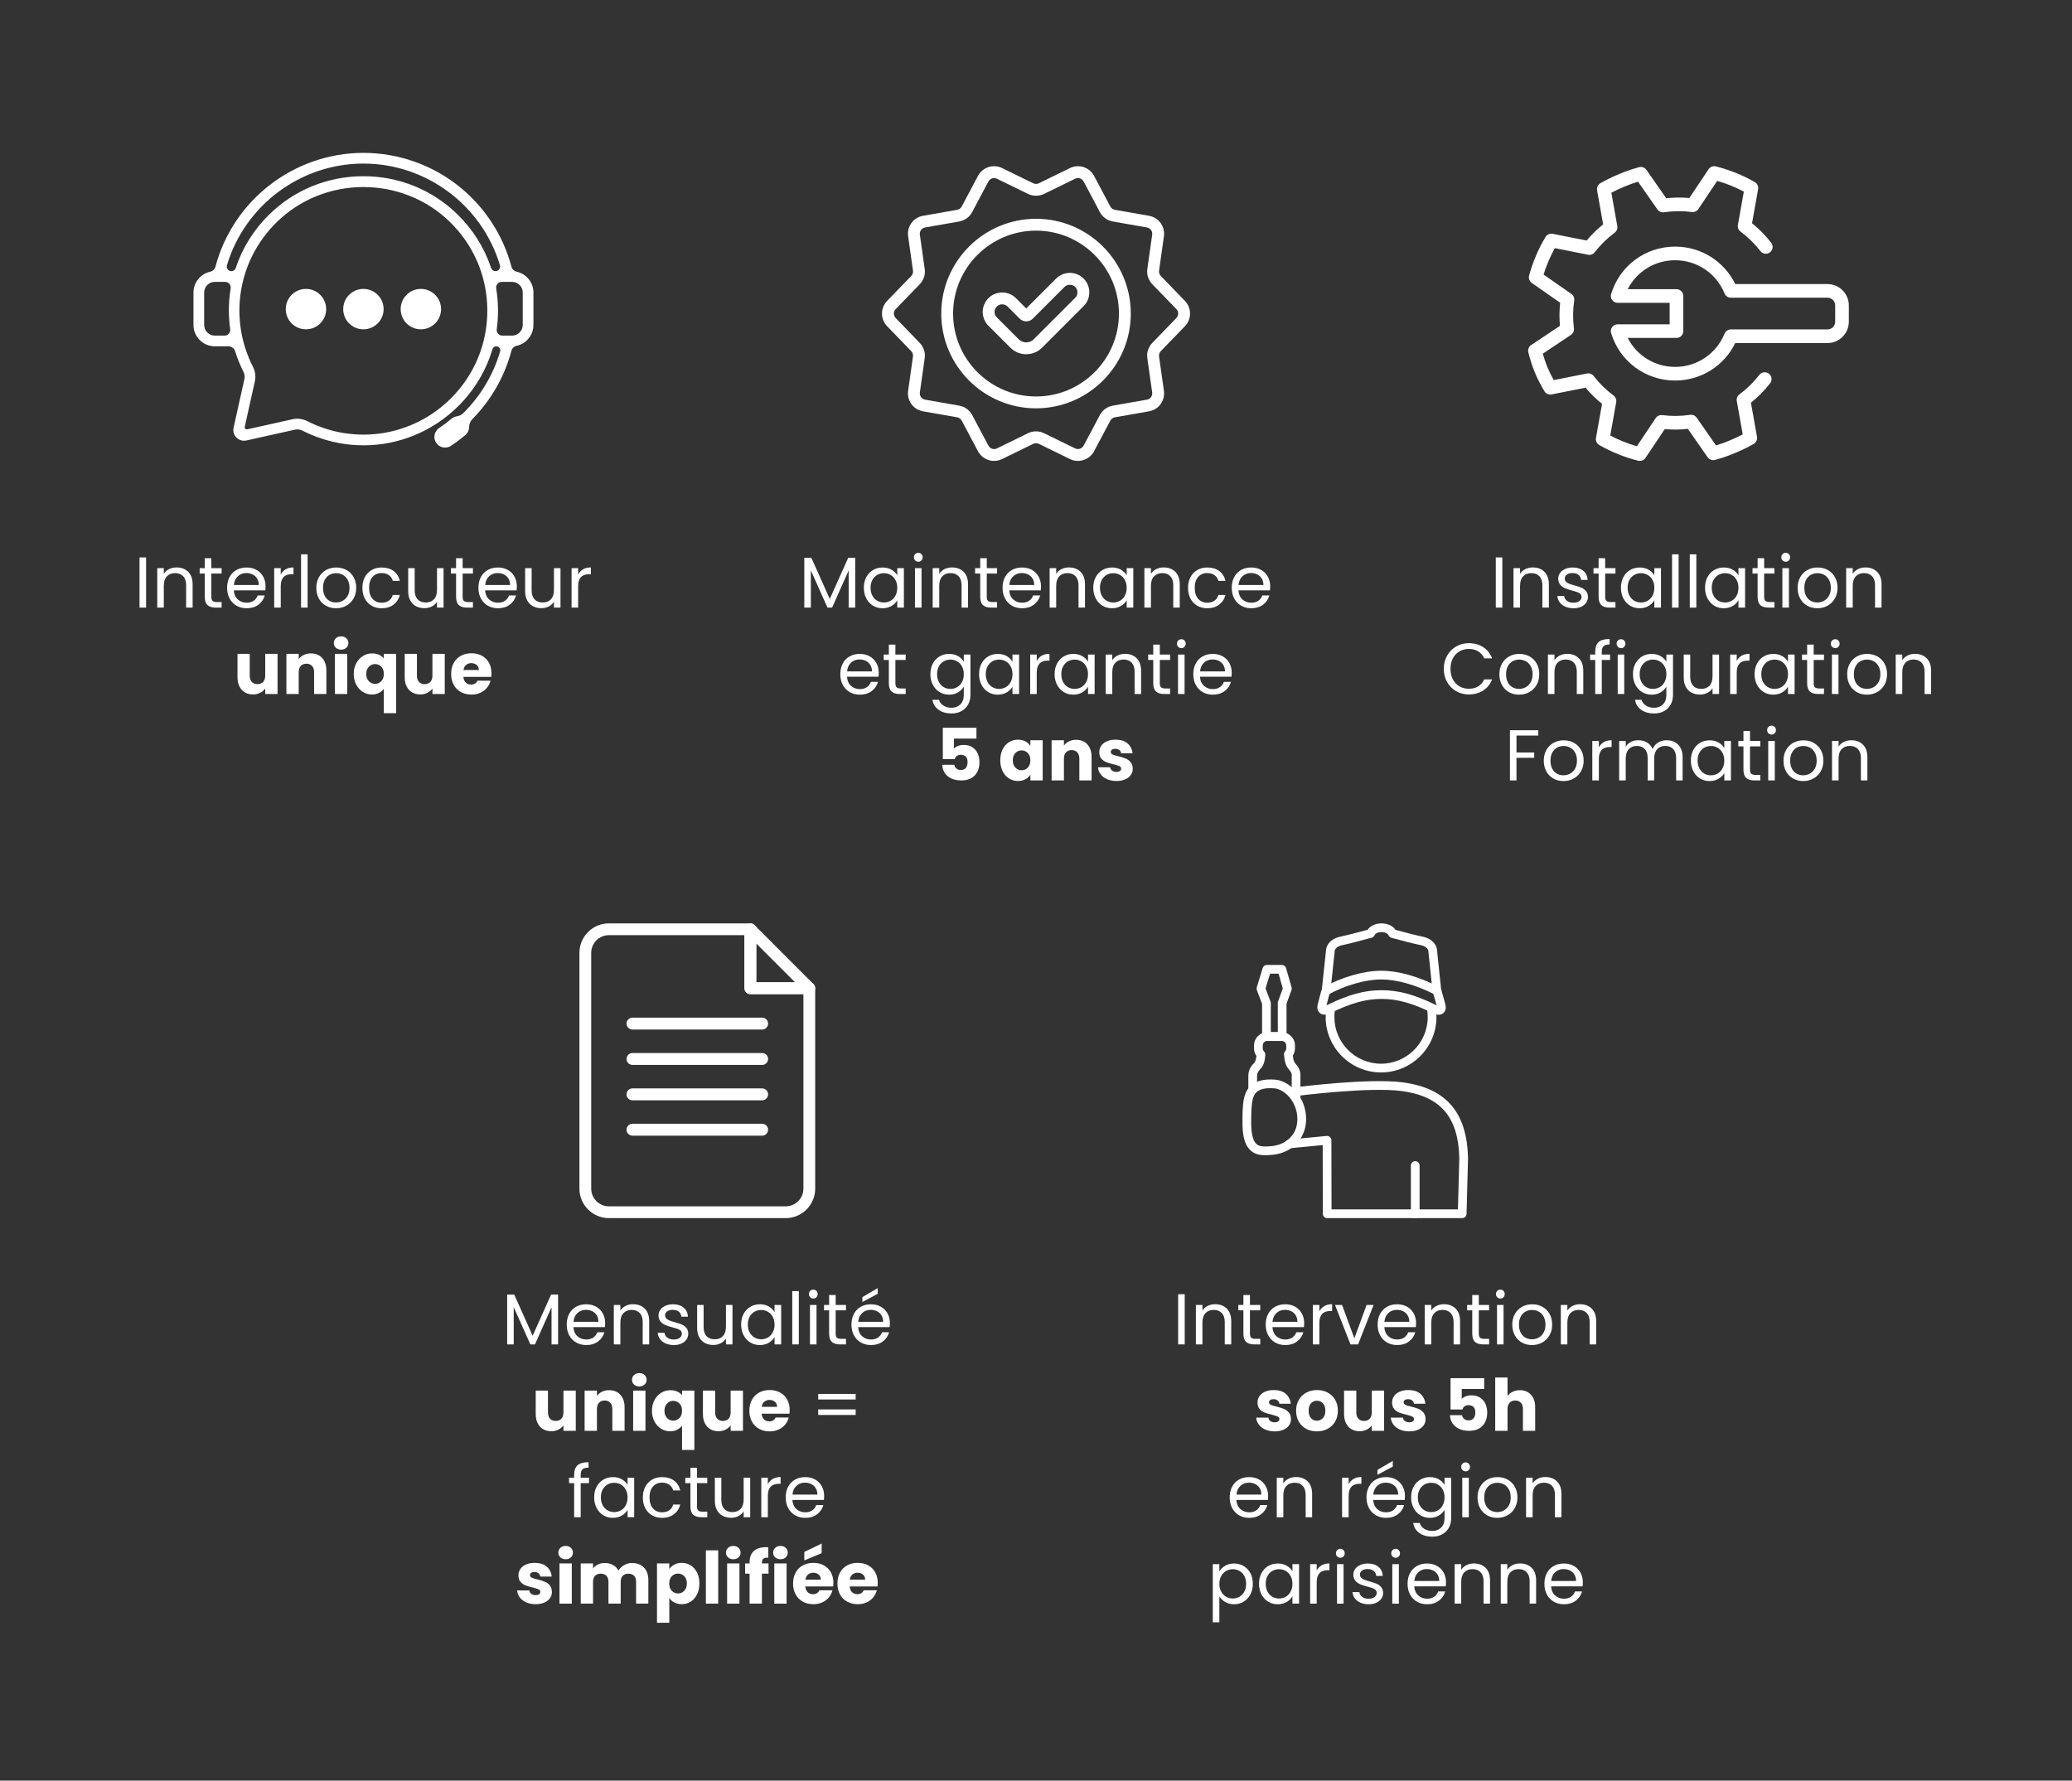 <?xml version="1.0" encoding="UTF-8"?>
<!-- Generator: Adobe Illustrator 16.0.0, SVG Export Plug-In . SVG Version: 6.00 Build 0)  -->
<svg xmlns="http://www.w3.org/2000/svg" xmlns:xlink="http://www.w3.org/1999/xlink" version="1.1" id="Calque_1" x="0px" y="0px" width="720px" height="618.785px" viewBox="0 0 720 618.785" xml:space="preserve">
<rect x="0" y="0" width="720" height="618.785" fill="#333333" stroke="none"/>
<g id="Support_Customer_Service_Icon">
	<path fill="#FFFFFF" d="M179.545,94.419c-0.894-0.2-1.595-0.886-1.831-1.771c-2.836-10.66-9.001-20.293-17.58-27.373   c-9.492-7.834-21.51-12.148-33.839-12.148c-24.159,0-45.294,16.438-51.419,39.517c-0.235,0.887-0.937,1.575-1.832,1.775   c-3.324,0.739-5.817,3.706-5.817,7.249v11.243c0,4.105,3.327,7.433,7.432,7.433h4.702c1.08,0,2.023,0.709,2.347,1.739   c0.766,2.44,1.728,4.818,2.888,7.095c0.404,0.792,0.524,1.69,0.338,2.53l-3.766,16.926c-0.277,1.247,0.096,2.531,1,3.435   c0.904,0.904,2.188,1.278,3.435,1l16.925-3.765c0.839-0.188,1.741-0.066,2.54,0.341c6.755,3.438,14.023,5.111,21.233,5.111   c12.109,0,24.046-4.723,33.054-13.732c5.588-5.589,9.584-12.332,11.769-19.691c0.174-0.588,0.717-0.989,1.331-0.989l0,0   c0.933,0,1.596,0.898,1.334,1.793c-2.356,8.076-6.785,15.483-12.804,21.419c-0.592,0.583-1.35,0.993-2.174,1.103   c-0.675,0.09-1.332,0.365-1.892,0.836c-1.372,1.155-2.826,2.243-4.317,3.235c-1.709,1.136-2.174,3.443-1.038,5.151   c0.715,1.078,1.895,1.661,3.098,1.661c0.707,0,1.421-0.202,2.054-0.622c1.725-1.146,3.403-2.404,4.989-3.738   c0.864-0.727,1.311-1.762,1.32-2.807c0.009-1.034,0.423-2.016,1.147-2.752c6.477-6.586,11.167-14.786,13.529-23.687   c0.235-0.887,0.939-1.574,1.835-1.772c3.33-0.734,5.829-3.704,5.829-7.252v-11.243C185.364,98.124,182.87,95.157,179.545,94.419z    M126.295,56.844c21.956,0,41.255,14.621,47.428,35.33c0.307,1.027-0.459,2.062-1.531,2.062h-0.009   c-0.688,0-1.298-0.44-1.514-1.092c-2.338-7.033-6.349-13.45-11.833-18.771c-8.78-8.517-20.39-13.185-32.721-13.138   c-12.321,0.045-23.908,4.795-32.628,13.375c-5.343,5.257-9.263,11.567-11.573,18.533c-0.217,0.653-0.827,1.093-1.515,1.093l0,0   c-1.072,0-1.838-1.035-1.532-2.062C85.039,71.459,104.323,56.844,126.295,56.844z M74.659,116.628   c-2.051,0-3.716-1.664-3.716-3.717v-11.243c0-2.052,1.665-3.716,3.716-3.716h1.317c0,0,0,0,0.001,0c0.001,0,0.002,0,0.002,0h2.238   c1.212,0,2.139,1.086,1.937,2.281c-0.031,0.181-0.06,0.363-0.088,0.544c-0.696,4.507-0.711,9.107-0.084,13.614   c0.164,1.182-0.75,2.236-1.943,2.236H74.659z M156.726,138.396c-13.229,13.23-33.312,16.419-49.973,7.936   c-1.079-0.548-2.262-0.83-3.443-0.83c-0.534,0-1.067,0.058-1.59,0.173l-15.794,3.514c-0.527,0.117-0.997-0.352-0.879-0.879   l3.514-15.796c0.374-1.68,0.142-3.463-0.653-5.023c-8.561-16.805-5.271-36.992,8.185-50.232   c16.529-16.263,43.515-16.361,60.155-0.219c8.35,8.101,12.998,18.962,13.086,30.584   C169.423,119.248,164.944,130.178,156.726,138.396z M181.648,112.911c0,2.053-1.664,3.717-3.716,3.717h-3.375   c-1.191,0-2.105-1.051-1.943-2.23c0.306-2.234,0.454-4.504,0.437-6.801c-0.02-2.487-0.232-4.942-0.629-7.348   c-0.199-1.201,0.716-2.296,1.934-2.296h3.576c2.052,0,3.716,1.664,3.716,3.716V112.911z"></path>
	<circle fill="#FFFFFF" cx="106.318" cy="107.42" r="7.021"></circle>
	<circle fill="#FFFFFF" cx="126.284" cy="107.42" r="7.021"></circle>
	<circle fill="#FFFFFF" cx="146.249" cy="107.42" r="7.021"></circle>
</g>
<g>
	<path fill="#FFFFFF" d="M50.766,193.708v17.44h-2.277v-17.44H50.766z"></path>
	<path fill="#FFFFFF" d="M65.378,198.7c1.034,1.01,1.552,2.465,1.552,4.367v8.082h-2.252v-7.757c0-1.368-0.342-2.415-1.026-3.141   c-0.684-0.726-1.618-1.088-2.802-1.088c-1.201,0-2.156,0.375-2.865,1.126c-0.709,0.751-1.063,1.844-1.063,3.278v7.582h-2.277   v-13.712h2.277v1.952c0.451-0.7,1.063-1.242,1.839-1.626c0.776-0.383,1.63-0.575,2.565-0.575   C62.993,197.186,64.344,197.691,65.378,198.7z"></path>
	<path fill="#FFFFFF" d="M73.436,199.313v8.082c0,0.667,0.142,1.139,0.425,1.414c0.284,0.275,0.776,0.413,1.477,0.413h1.676v1.927   h-2.052c-1.268,0-2.219-0.292-2.853-0.876c-0.634-0.583-0.951-1.542-0.951-2.877v-8.082h-1.777v-1.877h1.777v-3.453h2.277v3.453   h3.578v1.877H73.436z"></path>
	<path fill="#FFFFFF" d="M92.203,205.143h-10.96c0.083,1.351,0.546,2.406,1.389,3.166c0.842,0.759,1.864,1.138,3.065,1.138   c0.984,0,1.806-0.229,2.465-0.688c0.659-0.458,1.122-1.072,1.389-1.839h2.452c-0.367,1.318-1.101,2.39-2.202,3.216   c-1.101,0.826-2.469,1.238-4.104,1.238c-1.301,0-2.465-0.292-3.491-0.875s-1.831-1.414-2.415-2.49   c-0.584-1.076-0.875-2.323-0.875-3.741c0-1.417,0.283-2.66,0.851-3.728c0.567-1.067,1.364-1.889,2.39-2.465   s2.206-0.863,3.541-0.863c1.301,0,2.452,0.284,3.453,0.851c1.001,0.567,1.772,1.348,2.314,2.34   c0.542,0.993,0.813,2.114,0.813,3.365C92.278,204.201,92.253,204.659,92.203,205.143z M89.35,201.052   c-0.384-0.625-0.905-1.101-1.564-1.426c-0.659-0.325-1.389-0.488-2.189-0.488c-1.151,0-2.131,0.367-2.94,1.101   c-0.81,0.734-1.272,1.751-1.389,3.053h8.658C89.926,202.424,89.734,201.677,89.35,201.052z"></path>
	<path fill="#FFFFFF" d="M99.271,197.836c0.742-0.434,1.647-0.65,2.715-0.65v2.352h-0.601c-2.552,0-3.829,1.385-3.829,4.154v7.457   H95.28v-13.712h2.277v2.227C97.958,198.879,98.529,198.271,99.271,197.836z"></path>
	<path fill="#FFFFFF" d="M106.89,192.632v18.517h-2.277v-18.517H106.89z"></path>
	<path fill="#FFFFFF" d="M113.258,210.498c-1.043-0.584-1.86-1.414-2.452-2.49c-0.592-1.076-0.888-2.323-0.888-3.741   c0-1.401,0.304-2.64,0.913-3.716c0.609-1.076,1.439-1.901,2.49-2.477s2.227-0.863,3.528-0.863c1.301,0,2.477,0.288,3.528,0.863   c1.051,0.576,1.881,1.397,2.49,2.465c0.609,1.068,0.914,2.311,0.914,3.728c0,1.418-0.313,2.665-0.938,3.741   c-0.625,1.076-1.472,1.906-2.54,2.49c-1.068,0.584-2.252,0.875-3.553,0.875C115.464,211.374,114.301,211.082,113.258,210.498z    M119.051,208.796c0.717-0.384,1.297-0.959,1.739-1.727c0.442-0.767,0.663-1.702,0.663-2.803c0-1.101-0.217-2.035-0.65-2.802   c-0.434-0.767-1.001-1.339-1.702-1.714c-0.701-0.375-1.46-0.563-2.277-0.563c-0.834,0-1.597,0.188-2.29,0.563   c-0.692,0.375-1.247,0.947-1.664,1.714c-0.417,0.768-0.626,1.702-0.626,2.802c0,1.118,0.204,2.061,0.613,2.828   c0.409,0.768,0.955,1.339,1.639,1.714c0.684,0.375,1.434,0.563,2.252,0.563C117.566,209.372,118.333,209.18,119.051,208.796z"></path>
	<path fill="#FFFFFF" d="M126.783,200.551c0.567-1.059,1.355-1.88,2.365-2.464c1.009-0.584,2.164-0.876,3.465-0.876   c1.685,0,3.074,0.409,4.167,1.226c1.092,0.817,1.814,1.952,2.164,3.403h-2.452c-0.233-0.834-0.688-1.493-1.364-1.977   c-0.675-0.483-1.514-0.726-2.515-0.726c-1.301,0-2.352,0.446-3.153,1.339s-1.201,2.156-1.201,3.791c0,1.652,0.4,2.928,1.201,3.829   s1.852,1.351,3.153,1.351c1.001,0,1.835-0.233,2.502-0.701c0.667-0.467,1.126-1.134,1.376-2.001h2.452   c-0.367,1.401-1.101,2.523-2.202,3.365c-1.101,0.843-2.478,1.264-4.129,1.264c-1.301,0-2.457-0.292-3.465-0.875   c-1.01-0.584-1.798-1.41-2.365-2.478c-0.567-1.067-0.851-2.318-0.851-3.753C125.932,202.85,126.215,201.611,126.783,200.551z"></path>
	<path fill="#FFFFFF" d="M154.132,197.436v13.712h-2.277v-2.027c-0.434,0.701-1.039,1.247-1.814,1.639   c-0.776,0.392-1.631,0.588-2.565,0.588c-1.068,0-2.027-0.221-2.877-0.663c-0.851-0.442-1.522-1.105-2.015-1.989   s-0.738-1.96-0.738-3.228v-8.032h2.252v7.732c0,1.352,0.342,2.39,1.026,3.115c0.684,0.726,1.618,1.089,2.802,1.089   c1.218,0,2.177-0.375,2.878-1.126c0.701-0.75,1.051-1.843,1.051-3.278v-7.532H154.132z"></path>
	<path fill="#FFFFFF" d="M160.763,199.313v8.082c0,0.667,0.142,1.139,0.425,1.414c0.284,0.275,0.776,0.413,1.477,0.413h1.676v1.927   h-2.052c-1.268,0-2.219-0.292-2.853-0.876c-0.634-0.583-0.951-1.542-0.951-2.877v-8.082h-1.777v-1.877h1.777v-3.453h2.277v3.453   h3.578v1.877H160.763z"></path>
	<path fill="#FFFFFF" d="M179.53,205.143h-10.96c0.083,1.351,0.546,2.406,1.389,3.166c0.842,0.759,1.864,1.138,3.065,1.138   c0.984,0,1.806-0.229,2.465-0.688c0.659-0.458,1.122-1.072,1.389-1.839h2.452c-0.367,1.318-1.101,2.39-2.202,3.216   c-1.101,0.826-2.469,1.238-4.104,1.238c-1.301,0-2.465-0.292-3.491-0.875s-1.831-1.414-2.415-2.49   c-0.584-1.076-0.875-2.323-0.875-3.741c0-1.417,0.283-2.66,0.851-3.728c0.567-1.067,1.364-1.889,2.39-2.465   s2.206-0.863,3.541-0.863c1.301,0,2.452,0.284,3.453,0.851c1.001,0.567,1.772,1.348,2.314,2.34   c0.542,0.993,0.813,2.114,0.813,3.365C179.605,204.201,179.58,204.659,179.53,205.143z M176.677,201.052   c-0.384-0.625-0.905-1.101-1.564-1.426c-0.659-0.325-1.389-0.488-2.189-0.488c-1.151,0-2.131,0.367-2.94,1.101   c-0.81,0.734-1.272,1.751-1.389,3.053h8.658C177.253,202.424,177.061,201.677,176.677,201.052z"></path>
	<path fill="#FFFFFF" d="M194.768,197.436v13.712h-2.277v-2.027c-0.434,0.701-1.039,1.247-1.814,1.639   c-0.776,0.392-1.631,0.588-2.565,0.588c-1.068,0-2.027-0.221-2.877-0.663c-0.851-0.442-1.522-1.105-2.015-1.989   s-0.738-1.96-0.738-3.228v-8.032h2.252v7.732c0,1.352,0.342,2.39,1.026,3.115c0.684,0.726,1.618,1.089,2.802,1.089   c1.218,0,2.177-0.375,2.878-1.126c0.701-0.75,1.051-1.843,1.051-3.278v-7.532H194.768z"></path>
	<path fill="#FFFFFF" d="M202.613,197.836c0.742-0.434,1.647-0.65,2.715-0.65v2.352h-0.601c-2.552,0-3.829,1.385-3.829,4.154v7.457   h-2.277v-13.712h2.277v2.227C201.299,198.879,201.87,198.271,202.613,197.836z"></path>
	<path fill="#FFFFFF" d="M96.444,227.213v13.962h-4.279v-1.902c-0.434,0.618-1.022,1.114-1.764,1.489   c-0.743,0.375-1.564,0.563-2.465,0.563c-1.068,0-2.01-0.237-2.828-0.713s-1.451-1.164-1.901-2.064   c-0.451-0.901-0.676-1.96-0.676-3.178v-8.157h4.254v7.582c0,0.935,0.242,1.66,0.726,2.177c0.483,0.517,1.134,0.775,1.952,0.775   c0.834,0,1.493-0.258,1.977-0.775c0.483-0.517,0.726-1.243,0.726-2.177v-7.582H96.444z"></path>
	<path fill="#FFFFFF" d="M111.945,228.651c0.976,1.06,1.464,2.515,1.464,4.367v8.157h-4.254v-7.582c0-0.934-0.242-1.66-0.726-2.177   c-0.484-0.517-1.135-0.776-1.952-0.776c-0.818,0-1.468,0.259-1.952,0.776c-0.484,0.517-0.726,1.243-0.726,2.177v7.582h-4.279   v-13.962h4.279v1.852c0.434-0.617,1.018-1.105,1.752-1.464c0.733-0.358,1.56-0.538,2.477-0.538   C109.664,227.062,110.969,227.592,111.945,228.651z"></path>
	<path fill="#FFFFFF" d="M116.699,225.099c-0.476-0.442-0.713-0.989-0.713-1.639c0-0.667,0.238-1.222,0.713-1.664   c0.475-0.442,1.088-0.663,1.839-0.663c0.734,0,1.339,0.221,1.814,0.663c0.475,0.442,0.713,0.997,0.713,1.664   c0,0.65-0.238,1.197-0.713,1.639c-0.476,0.442-1.081,0.663-1.814,0.663C117.788,225.762,117.174,225.541,116.699,225.099z    M120.665,227.213v13.962h-4.279v-13.962H120.665z"></path>
	<path fill="#FFFFFF" d="M123.78,230.516c0.576-1.084,1.351-1.931,2.327-2.54c0.976-0.609,2.039-0.914,3.19-0.914   c0.884,0,1.676,0.155,2.377,0.463c0.701,0.309,1.268,0.738,1.702,1.289v-1.602h4.279v20.618h-4.279v-8.407   c-0.484,0.584-1.072,1.051-1.764,1.401c-0.692,0.35-1.48,0.525-2.365,0.525c-1.135,0-2.186-0.3-3.153-0.901   c-0.968-0.601-1.739-1.443-2.314-2.527c-0.576-1.084-0.863-2.318-0.863-3.703S123.205,231.6,123.78,230.516z M132.938,232.305   c-0.292-0.508-0.672-0.892-1.139-1.151c-0.467-0.258-0.959-0.388-1.476-0.388c-0.5,0-0.985,0.129-1.452,0.388   c-0.467,0.259-0.851,0.646-1.151,1.164s-0.45,1.151-0.45,1.902c0,0.75,0.15,1.38,0.45,1.889s0.684,0.893,1.151,1.151   c0.467,0.259,0.951,0.388,1.452,0.388s0.988-0.129,1.464-0.388c0.475-0.258,0.859-0.646,1.151-1.164   c0.292-0.517,0.438-1.151,0.438-1.902C133.376,233.443,133.23,232.814,132.938,232.305z"></path>
	<path fill="#FFFFFF" d="M154.545,227.213v13.962h-4.279v-1.902c-0.434,0.618-1.022,1.114-1.764,1.489   c-0.743,0.375-1.564,0.563-2.465,0.563c-1.068,0-2.01-0.237-2.828-0.713s-1.451-1.164-1.901-2.064   c-0.451-0.901-0.676-1.96-0.676-3.178v-8.157h4.254v7.582c0,0.935,0.242,1.66,0.726,2.177c0.483,0.517,1.134,0.775,1.952,0.775   c0.834,0,1.493-0.258,1.977-0.775c0.483-0.517,0.726-1.243,0.726-2.177v-7.582H154.545z"></path>
	<path fill="#FFFFFF" d="M170.709,235.22h-9.684c0.066,0.868,0.346,1.531,0.838,1.99s1.097,0.688,1.814,0.688   c1.067,0,1.81-0.451,2.227-1.351h4.554c-0.233,0.917-0.655,1.743-1.264,2.477c-0.609,0.734-1.372,1.31-2.29,1.727   s-1.943,0.625-3.078,0.625c-1.368,0-2.586-0.292-3.653-0.876c-1.067-0.583-1.901-1.417-2.502-2.502s-0.901-2.352-0.901-3.804   c0-1.451,0.296-2.719,0.888-3.803c0.592-1.084,1.422-1.918,2.49-2.502c1.067-0.583,2.293-0.875,3.678-0.875   c1.352,0,2.552,0.284,3.604,0.851c1.051,0.567,1.872,1.376,2.464,2.427s0.889,2.277,0.889,3.678   C170.785,234.369,170.759,234.786,170.709,235.22z M166.406,232.843c0-0.734-0.25-1.317-0.751-1.751   c-0.5-0.434-1.126-0.65-1.876-0.65c-0.718,0-1.322,0.208-1.814,0.625s-0.796,1.009-0.913,1.776H166.406z"></path>
</g>
<g>
	<path fill="#FFFFFF" d="M297.177,193.833v17.315H294.9v-12.912l-5.755,12.912h-1.602l-5.78-12.937v12.937h-2.277v-17.315h2.452   l6.406,14.312l6.406-14.312H297.177z"></path>
	<path fill="#FFFFFF" d="M301.03,200.551c0.567-1.059,1.347-1.88,2.339-2.464s2.098-0.876,3.316-0.876   c1.201,0,2.243,0.259,3.127,0.776s1.543,1.167,1.977,1.952v-2.502h2.302v13.712h-2.302v-2.552   c-0.451,0.801-1.122,1.464-2.015,1.989s-1.931,0.788-3.115,0.788c-1.218,0-2.319-0.3-3.303-0.901   c-0.984-0.601-1.76-1.442-2.327-2.527c-0.567-1.084-0.851-2.319-0.851-3.704C300.18,202.841,300.463,201.611,301.03,200.551z    M311.165,201.565c-0.417-0.767-0.98-1.355-1.689-1.764c-0.709-0.409-1.489-0.613-2.339-0.613s-1.626,0.2-2.327,0.601   s-1.26,0.985-1.676,1.752c-0.417,0.767-0.626,1.668-0.626,2.702c0,1.051,0.208,1.964,0.626,2.74   c0.417,0.775,0.976,1.368,1.676,1.776c0.701,0.409,1.477,0.613,2.327,0.613s1.63-0.204,2.339-0.613   c0.709-0.409,1.272-1.001,1.689-1.776c0.417-0.776,0.625-1.681,0.625-2.715C311.79,203.233,311.581,202.333,311.165,201.565z"></path>
	<path fill="#FFFFFF" d="M318.021,194.759c-0.3-0.3-0.451-0.667-0.451-1.101c0-0.434,0.15-0.801,0.451-1.101s0.667-0.45,1.101-0.45   c0.417,0,0.771,0.15,1.063,0.45s0.438,0.667,0.438,1.101c0,0.434-0.146,0.801-0.438,1.101s-0.646,0.45-1.063,0.45   C318.688,195.209,318.321,195.059,318.021,194.759z M320.222,197.436v13.712h-2.277v-13.712H320.222z"></path>
	<path fill="#FFFFFF" d="M334.835,198.7c1.034,1.01,1.552,2.465,1.552,4.367v8.082h-2.252v-7.757c0-1.368-0.342-2.415-1.026-3.141   c-0.684-0.726-1.618-1.088-2.802-1.088c-1.201,0-2.156,0.375-2.865,1.126c-0.709,0.751-1.063,1.844-1.063,3.278v7.582h-2.277   v-13.712h2.277v1.952c0.451-0.7,1.063-1.242,1.839-1.626c0.776-0.383,1.63-0.575,2.565-0.575   C332.449,197.186,333.801,197.691,334.835,198.7z"></path>
	<path fill="#FFFFFF" d="M342.892,199.313v8.082c0,0.667,0.142,1.139,0.425,1.414c0.284,0.275,0.776,0.413,1.477,0.413h1.676v1.927   h-2.052c-1.268,0-2.219-0.292-2.853-0.876c-0.634-0.583-0.951-1.542-0.951-2.877v-8.082h-1.777v-1.877h1.777v-3.453h2.277v3.453   h3.578v1.877H342.892z"></path>
	<path fill="#FFFFFF" d="M361.66,205.143h-10.961c0.083,1.351,0.546,2.406,1.389,3.166c0.842,0.759,1.864,1.138,3.065,1.138   c0.984,0,1.806-0.229,2.465-0.688c0.659-0.458,1.122-1.072,1.389-1.839h2.452c-0.367,1.318-1.101,2.39-2.202,3.216   c-1.101,0.826-2.469,1.238-4.104,1.238c-1.301,0-2.465-0.292-3.491-0.875s-1.831-1.414-2.415-2.49   c-0.584-1.076-0.875-2.323-0.875-3.741c0-1.417,0.283-2.66,0.851-3.728c0.567-1.067,1.364-1.889,2.39-2.465   s2.206-0.863,3.541-0.863c1.301,0,2.452,0.284,3.453,0.851c1.001,0.567,1.772,1.348,2.314,2.34   c0.542,0.993,0.813,2.114,0.813,3.365C361.734,204.201,361.709,204.659,361.66,205.143z M358.807,201.052   c-0.384-0.625-0.905-1.101-1.564-1.426c-0.659-0.325-1.389-0.488-2.189-0.488c-1.151,0-2.131,0.367-2.94,1.101   c-0.81,0.734-1.272,1.751-1.389,3.053h8.658C359.382,202.424,359.19,201.677,358.807,201.052z"></path>
	<path fill="#FFFFFF" d="M375.471,198.7c1.034,1.01,1.552,2.465,1.552,4.367v8.082h-2.252v-7.757c0-1.368-0.343-2.415-1.026-3.141   c-0.684-0.726-1.618-1.088-2.803-1.088c-1.2,0-2.156,0.375-2.864,1.126c-0.71,0.751-1.063,1.844-1.063,3.278v7.582h-2.277v-13.712   h2.277v1.952c0.45-0.7,1.063-1.242,1.839-1.626c0.775-0.383,1.63-0.575,2.564-0.575C373.085,197.186,374.437,197.691,375.471,198.7   z"></path>
	<path fill="#FFFFFF" d="M380.751,200.551c0.566-1.059,1.347-1.88,2.34-2.464c0.992-0.584,2.098-0.876,3.315-0.876   c1.201,0,2.243,0.259,3.128,0.776c0.884,0.517,1.542,1.167,1.977,1.952v-2.502h2.302v13.712h-2.302v-2.552   c-0.45,0.801-1.122,1.464-2.015,1.989s-1.931,0.788-3.115,0.788c-1.218,0-2.318-0.3-3.303-0.901s-1.761-1.442-2.327-2.527   c-0.567-1.084-0.851-2.319-0.851-3.704C379.9,202.841,380.184,201.611,380.751,200.551z M390.885,201.565   c-0.417-0.767-0.979-1.355-1.688-1.764c-0.71-0.409-1.489-0.613-2.34-0.613s-1.627,0.2-2.327,0.601s-1.26,0.985-1.677,1.752   s-0.625,1.668-0.625,2.702c0,1.051,0.208,1.964,0.625,2.74c0.417,0.775,0.977,1.368,1.677,1.776c0.7,0.409,1.477,0.613,2.327,0.613   s1.63-0.204,2.34-0.613c0.709-0.409,1.271-1.001,1.688-1.776c0.417-0.776,0.626-1.681,0.626-2.715   C391.511,203.233,391.302,202.333,390.885,201.565z"></path>
	<path fill="#FFFFFF" d="M408.4,198.7c1.034,1.01,1.552,2.465,1.552,4.367v8.082H407.7v-7.757c0-1.368-0.343-2.415-1.026-3.141   c-0.684-0.726-1.618-1.088-2.803-1.088c-1.2,0-2.156,0.375-2.864,1.126c-0.71,0.751-1.063,1.844-1.063,3.278v7.582h-2.277v-13.712   h2.277v1.952c0.45-0.7,1.063-1.242,1.839-1.626c0.775-0.383,1.63-0.575,2.564-0.575C406.015,197.186,407.366,197.691,408.4,198.7z"></path>
	<path fill="#FFFFFF" d="M413.681,200.551c0.566-1.059,1.355-1.88,2.364-2.464c1.01-0.584,2.165-0.876,3.466-0.876   c1.685,0,3.073,0.409,4.166,1.226c1.093,0.817,1.814,1.952,2.165,3.403h-2.452c-0.234-0.834-0.688-1.493-1.364-1.977   c-0.676-0.483-1.514-0.726-2.515-0.726c-1.301,0-2.352,0.446-3.152,1.339s-1.201,2.156-1.201,3.791c0,1.652,0.4,2.928,1.201,3.829   s1.852,1.351,3.152,1.351c1.001,0,1.835-0.233,2.502-0.701c0.667-0.467,1.126-1.134,1.377-2.001h2.452   c-0.367,1.401-1.102,2.523-2.202,3.365c-1.102,0.843-2.478,1.264-4.129,1.264c-1.301,0-2.456-0.292-3.466-0.875   c-1.009-0.584-1.798-1.41-2.364-2.478c-0.567-1.067-0.851-2.318-0.851-3.753C412.83,202.85,413.113,201.611,413.681,200.551z"></path>
	<path fill="#FFFFFF" d="M441.306,205.143h-10.96c0.083,1.351,0.546,2.406,1.389,3.166c0.842,0.759,1.864,1.138,3.065,1.138   c0.983,0,1.805-0.229,2.464-0.688c0.659-0.458,1.122-1.072,1.39-1.839h2.452c-0.367,1.318-1.102,2.39-2.202,3.216   c-1.102,0.826-2.469,1.238-4.104,1.238c-1.302,0-2.465-0.292-3.491-0.875c-1.025-0.584-1.831-1.414-2.414-2.49   c-0.585-1.076-0.876-2.323-0.876-3.741c0-1.417,0.283-2.66,0.851-3.728c0.566-1.067,1.363-1.889,2.39-2.465   c1.025-0.576,2.206-0.863,3.541-0.863c1.301,0,2.452,0.284,3.453,0.851c1,0.567,1.771,1.348,2.314,2.34   c0.542,0.993,0.812,2.114,0.812,3.365C441.38,204.201,441.355,204.659,441.306,205.143z M438.453,201.052   c-0.385-0.625-0.905-1.101-1.564-1.426s-1.389-0.488-2.189-0.488c-1.151,0-2.131,0.367-2.94,1.101   c-0.809,0.734-1.271,1.751-1.389,3.053h8.658C439.028,202.424,438.836,201.677,438.453,201.052z"></path>
	<path fill="#FFFFFF" d="M305.285,235.17h-10.96c0.083,1.351,0.546,2.406,1.389,3.166c0.842,0.759,1.864,1.138,3.065,1.138   c0.984,0,1.806-0.229,2.465-0.688c0.659-0.458,1.122-1.072,1.389-1.839h2.452c-0.367,1.318-1.101,2.39-2.202,3.216   c-1.101,0.826-2.469,1.238-4.104,1.238c-1.301,0-2.465-0.292-3.491-0.875s-1.831-1.414-2.415-2.49   c-0.584-1.076-0.875-2.323-0.875-3.741c0-1.417,0.283-2.66,0.851-3.728c0.567-1.067,1.364-1.889,2.39-2.465   s2.206-0.863,3.541-0.863c1.301,0,2.452,0.284,3.453,0.851c1.001,0.567,1.772,1.348,2.314,2.34   c0.542,0.993,0.813,2.114,0.813,3.365C305.36,234.228,305.335,234.686,305.285,235.17z M302.432,231.079   c-0.384-0.625-0.905-1.101-1.564-1.426c-0.659-0.325-1.389-0.488-2.189-0.488c-1.151,0-2.131,0.367-2.94,1.101   c-0.81,0.734-1.272,1.751-1.389,3.053h8.658C303.008,232.451,302.816,231.704,302.432,231.079z"></path>
	<path fill="#FFFFFF" d="M311.14,229.34v8.082c0,0.667,0.142,1.139,0.425,1.414c0.284,0.275,0.776,0.413,1.477,0.413h1.676v1.927   h-2.052c-1.268,0-2.219-0.292-2.853-0.876c-0.634-0.583-0.951-1.542-0.951-2.877v-8.082h-1.777v-1.877h1.777v-3.453h2.277v3.453   h3.578v1.877H311.14z"></path>
	<path fill="#FFFFFF" d="M332.922,228.014c0.892,0.517,1.555,1.167,1.989,1.952v-2.502h2.302v14.013c0,1.251-0.267,2.365-0.801,3.34   c-0.534,0.976-1.297,1.739-2.29,2.29c-0.993,0.551-2.148,0.826-3.465,0.826c-1.802,0-3.303-0.425-4.504-1.276   c-1.201-0.851-1.911-2.01-2.127-3.478h2.252c0.25,0.834,0.767,1.505,1.551,2.014c0.784,0.509,1.727,0.763,2.828,0.763   c1.251,0,2.272-0.392,3.065-1.176s1.189-1.885,1.189-3.303v-2.877c-0.451,0.801-1.118,1.468-2.002,2.001   c-0.884,0.534-1.918,0.801-3.103,0.801c-1.218,0-2.323-0.3-3.316-0.901s-1.772-1.442-2.339-2.527   c-0.567-1.084-0.851-2.319-0.851-3.704c0-1.401,0.283-2.631,0.851-3.691c0.567-1.059,1.347-1.88,2.339-2.464   s2.098-0.876,3.316-0.876C330.991,227.238,332.029,227.497,332.922,228.014z M334.286,231.592c-0.417-0.767-0.98-1.355-1.689-1.764   c-0.709-0.409-1.489-0.613-2.339-0.613s-1.626,0.2-2.327,0.601s-1.26,0.985-1.676,1.752c-0.417,0.767-0.626,1.668-0.626,2.702   c0,1.051,0.208,1.964,0.626,2.74c0.417,0.775,0.976,1.368,1.676,1.776c0.701,0.409,1.477,0.613,2.327,0.613s1.63-0.204,2.339-0.613   c0.709-0.409,1.272-1.001,1.689-1.776c0.417-0.776,0.625-1.681,0.625-2.715C334.911,233.26,334.702,232.359,334.286,231.592z"></path>
	<path fill="#FFFFFF" d="M341.066,230.578c0.567-1.059,1.347-1.88,2.339-2.464s2.098-0.876,3.316-0.876   c1.201,0,2.243,0.259,3.127,0.776s1.543,1.167,1.977,1.952v-2.502h2.302v13.712h-2.302v-2.552   c-0.451,0.801-1.122,1.464-2.015,1.989s-1.931,0.788-3.115,0.788c-1.218,0-2.319-0.3-3.303-0.901   c-0.984-0.601-1.76-1.442-2.327-2.527c-0.567-1.084-0.851-2.319-0.851-3.704C340.216,232.868,340.499,231.638,341.066,230.578z    M351.201,231.592c-0.417-0.767-0.98-1.355-1.689-1.764c-0.709-0.409-1.489-0.613-2.339-0.613s-1.626,0.2-2.327,0.601   s-1.26,0.985-1.676,1.752c-0.417,0.767-0.626,1.668-0.626,2.702c0,1.051,0.208,1.964,0.626,2.74   c0.417,0.775,0.976,1.368,1.676,1.776c0.701,0.409,1.477,0.613,2.327,0.613s1.63-0.204,2.339-0.613   c0.709-0.409,1.272-1.001,1.689-1.776c0.417-0.776,0.625-1.681,0.625-2.715C351.826,233.26,351.617,232.359,351.201,231.592z"></path>
	<path fill="#FFFFFF" d="M361.973,227.863c0.742-0.434,1.647-0.65,2.715-0.65v2.352h-0.601c-2.553,0-3.829,1.385-3.829,4.154v7.457   h-2.277v-13.712h2.277v2.227C360.659,228.906,361.23,228.297,361.973,227.863z"></path>
	<path fill="#FFFFFF" d="M367.314,230.578c0.566-1.059,1.347-1.88,2.34-2.464c0.992-0.584,2.098-0.876,3.315-0.876   c1.201,0,2.243,0.259,3.128,0.776c0.884,0.517,1.542,1.167,1.977,1.952v-2.502h2.302v13.712h-2.302v-2.552   c-0.45,0.801-1.122,1.464-2.015,1.989s-1.931,0.788-3.115,0.788c-1.218,0-2.318-0.3-3.303-0.901s-1.761-1.442-2.327-2.527   c-0.567-1.084-0.851-2.319-0.851-3.704C366.464,232.868,366.747,231.638,367.314,230.578z M377.448,231.592   c-0.417-0.767-0.979-1.355-1.688-1.764c-0.71-0.409-1.489-0.613-2.34-0.613s-1.627,0.2-2.327,0.601s-1.26,0.985-1.677,1.752   s-0.625,1.668-0.625,2.702c0,1.051,0.208,1.964,0.625,2.74c0.417,0.775,0.977,1.368,1.677,1.776c0.7,0.409,1.477,0.613,2.327,0.613   s1.63-0.204,2.34-0.613c0.709-0.409,1.271-1.001,1.688-1.776c0.417-0.776,0.626-1.681,0.626-2.715   C378.074,233.26,377.865,232.359,377.448,231.592z"></path>
	<path fill="#FFFFFF" d="M394.964,228.727c1.034,1.01,1.552,2.465,1.552,4.367v8.082h-2.252v-7.757c0-1.368-0.343-2.415-1.026-3.141   c-0.684-0.726-1.618-1.088-2.803-1.088c-1.2,0-2.156,0.375-2.864,1.126c-0.71,0.751-1.063,1.844-1.063,3.278v7.582h-2.277v-13.712   h2.277v1.952c0.45-0.7,1.063-1.242,1.839-1.626c0.775-0.383,1.63-0.575,2.564-0.575   C392.578,227.213,393.93,227.718,394.964,228.727z"></path>
	<path fill="#FFFFFF" d="M403.021,229.34v8.082c0,0.667,0.142,1.139,0.426,1.414c0.283,0.275,0.775,0.413,1.476,0.413h1.677v1.927   h-2.052c-1.268,0-2.219-0.292-2.853-0.876c-0.634-0.583-0.951-1.542-0.951-2.877v-8.082h-1.776v-1.877h1.776v-3.453h2.277v3.453   h3.578v1.877H403.021z"></path>
	<path fill="#FFFFFF" d="M409.427,224.786c-0.301-0.3-0.45-0.667-0.45-1.101c0-0.434,0.149-0.801,0.45-1.101   c0.3-0.3,0.667-0.45,1.101-0.45c0.417,0,0.771,0.15,1.063,0.45s0.438,0.667,0.438,1.101c0,0.434-0.146,0.801-0.438,1.101   s-0.646,0.45-1.063,0.45C410.094,225.236,409.727,225.086,409.427,224.786z M411.629,227.463v13.712h-2.277v-13.712H411.629z"></path>
	<path fill="#FFFFFF" d="M427.943,235.17h-10.96c0.083,1.351,0.546,2.406,1.389,3.166c0.842,0.759,1.864,1.138,3.065,1.138   c0.983,0,1.805-0.229,2.464-0.688c0.659-0.458,1.122-1.072,1.39-1.839h2.452c-0.367,1.318-1.102,2.39-2.202,3.216   c-1.102,0.826-2.469,1.238-4.104,1.238c-1.302,0-2.465-0.292-3.491-0.875c-1.025-0.584-1.831-1.414-2.414-2.49   c-0.585-1.076-0.876-2.323-0.876-3.741c0-1.417,0.283-2.66,0.851-3.728c0.566-1.067,1.363-1.889,2.39-2.465   c1.025-0.576,2.206-0.863,3.541-0.863c1.301,0,2.452,0.284,3.453,0.851c1,0.567,1.771,1.348,2.314,2.34   c0.542,0.993,0.812,2.114,0.812,3.365C428.018,234.228,427.993,234.686,427.943,235.17z M425.091,231.079   c-0.385-0.625-0.905-1.101-1.564-1.426s-1.389-0.488-2.189-0.488c-1.151,0-2.131,0.367-2.94,1.101   c-0.809,0.734-1.271,1.751-1.389,3.053h8.658C425.666,232.451,425.474,231.704,425.091,231.079z"></path>
	<path fill="#FFFFFF" d="M339.302,256.664h-7.807v3.453c0.333-0.367,0.801-0.667,1.401-0.901c0.6-0.233,1.251-0.35,1.952-0.35   c1.251,0,2.29,0.284,3.115,0.851c0.826,0.567,1.43,1.301,1.814,2.202s0.576,1.876,0.576,2.928c0,1.952-0.551,3.499-1.651,4.642   c-1.101,1.143-2.653,1.714-4.654,1.714c-1.335,0-2.494-0.229-3.478-0.688c-0.985-0.459-1.744-1.097-2.277-1.915   c-0.534-0.817-0.826-1.76-0.875-2.827h4.179c0.1,0.517,0.342,0.947,0.726,1.289c0.383,0.342,0.909,0.513,1.576,0.513   c0.784,0,1.368-0.25,1.752-0.75c0.383-0.5,0.575-1.167,0.575-2.002c0-0.817-0.2-1.442-0.601-1.876   c-0.4-0.434-0.984-0.651-1.751-0.651c-0.567,0-1.035,0.138-1.401,0.413c-0.367,0.275-0.609,0.638-0.726,1.088h-4.128v-10.885   h11.685V256.664z"></path>
	<path fill="#FFFFFF" d="M348.397,260.417c0.542-1.084,1.28-1.918,2.215-2.502c0.934-0.583,1.977-0.875,3.127-0.875   c0.984,0,1.848,0.2,2.59,0.601s1.314,0.926,1.714,1.576v-1.977h4.278v13.962h-4.278v-1.977c-0.417,0.65-0.997,1.176-1.739,1.576   s-1.605,0.601-2.59,0.601c-1.135,0-2.168-0.296-3.103-0.888c-0.935-0.592-1.673-1.435-2.215-2.527   c-0.542-1.092-0.813-2.356-0.813-3.791C347.584,262.761,347.855,261.502,348.397,260.417z M357.155,261.694   c-0.592-0.617-1.313-0.926-2.164-0.926c-0.851,0-1.573,0.305-2.165,0.914c-0.592,0.609-0.888,1.447-0.888,2.515   c0,1.068,0.296,1.914,0.888,2.54c0.592,0.625,1.313,0.938,2.165,0.938c0.851,0,1.572-0.308,2.164-0.926   c0.592-0.617,0.889-1.459,0.889-2.527C358.044,263.153,357.748,262.311,357.155,261.694z"></path>
	<path fill="#FFFFFF" d="M377.849,258.678c0.977,1.06,1.464,2.515,1.464,4.367v8.157h-4.254v-7.582c0-0.934-0.241-1.66-0.726-2.177   c-0.483-0.517-1.134-0.776-1.951-0.776s-1.469,0.259-1.952,0.776c-0.483,0.517-0.726,1.243-0.726,2.177v7.582h-4.278V257.24h4.278   v1.852c0.434-0.617,1.018-1.105,1.752-1.464c0.733-0.358,1.56-0.538,2.477-0.538C375.567,257.089,376.873,257.619,377.849,258.678z   "></path>
	<path fill="#FFFFFF" d="M384.717,270.777c-0.951-0.417-1.701-0.988-2.252-1.714c-0.551-0.726-0.859-1.539-0.926-2.439h4.229   c0.05,0.484,0.275,0.876,0.676,1.176s0.893,0.45,1.477,0.45c0.533,0,0.946-0.104,1.238-0.313c0.292-0.208,0.438-0.479,0.438-0.813   c0-0.4-0.209-0.696-0.626-0.888s-1.093-0.404-2.027-0.638c-1-0.233-1.835-0.479-2.502-0.738c-0.667-0.258-1.243-0.667-1.727-1.226   c-0.483-0.559-0.726-1.313-0.726-2.265c0-0.801,0.221-1.53,0.663-2.189c0.442-0.659,1.093-1.18,1.952-1.564   c0.858-0.383,1.88-0.575,3.065-0.575c1.751,0,3.131,0.434,4.141,1.301c1.009,0.867,1.589,2.019,1.739,3.453h-3.953   c-0.067-0.484-0.28-0.867-0.639-1.151c-0.358-0.283-0.83-0.425-1.414-0.425c-0.5,0-0.884,0.096-1.15,0.288   c-0.268,0.192-0.4,0.455-0.4,0.789c0,0.4,0.213,0.701,0.638,0.9c0.426,0.2,1.089,0.4,1.989,0.601   c1.034,0.267,1.877,0.53,2.527,0.789s1.222,0.675,1.714,1.251s0.747,1.347,0.764,2.314c0,0.817-0.229,1.547-0.688,2.189   c-0.459,0.643-1.117,1.147-1.977,1.514c-0.859,0.367-1.856,0.55-2.99,0.55C386.752,271.402,385.668,271.194,384.717,270.777z"></path>
</g>
<g>
	<path fill="#FFFFFF" d="M193.929,449.874v17.315h-2.277v-12.911l-5.755,12.911h-1.602l-5.78-12.937v12.937h-2.277v-17.315h2.452   l6.406,14.312l6.406-14.312H193.929z"></path>
	<path fill="#FFFFFF" d="M210.218,461.184h-10.96c0.083,1.352,0.546,2.407,1.389,3.166c0.842,0.759,1.864,1.139,3.065,1.139   c0.984,0,1.806-0.229,2.465-0.688c0.659-0.459,1.122-1.071,1.389-1.839h2.452c-0.367,1.317-1.101,2.39-2.202,3.215   c-1.101,0.826-2.469,1.239-4.104,1.239c-1.301,0-2.465-0.292-3.491-0.876s-1.831-1.414-2.415-2.49   c-0.584-1.075-0.875-2.322-0.875-3.74s0.283-2.661,0.851-3.729c0.567-1.067,1.364-1.89,2.39-2.465s2.206-0.863,3.541-0.863   c1.301,0,2.452,0.284,3.453,0.851c1.001,0.567,1.772,1.348,2.314,2.34s0.813,2.114,0.813,3.365   C210.293,460.242,210.269,460.7,210.218,461.184z M207.366,457.093c-0.384-0.625-0.905-1.101-1.564-1.426   c-0.659-0.325-1.389-0.488-2.189-0.488c-1.151,0-2.131,0.367-2.94,1.101c-0.81,0.734-1.272,1.752-1.389,3.053h8.658   C207.941,458.465,207.75,457.719,207.366,457.093z"></path>
	<path fill="#FFFFFF" d="M224.03,454.741c1.034,1.009,1.552,2.464,1.552,4.366v8.082h-2.252v-7.757c0-1.368-0.342-2.415-1.026-3.141   s-1.618-1.088-2.802-1.088c-1.201,0-2.156,0.375-2.865,1.126c-0.709,0.75-1.063,1.843-1.063,3.277v7.582h-2.277v-13.712h2.277   v1.951c0.451-0.7,1.063-1.242,1.839-1.626s1.63-0.576,2.565-0.576C221.645,453.227,222.996,453.731,224.03,454.741z"></path>
	<path fill="#FFFFFF" d="M231.337,466.877c-0.834-0.358-1.493-0.859-1.977-1.502c-0.484-0.642-0.75-1.38-0.8-2.214h2.352   c0.066,0.684,0.388,1.242,0.963,1.676c0.575,0.435,1.33,0.651,2.264,0.651c0.867,0,1.552-0.192,2.052-0.576   c0.5-0.383,0.75-0.867,0.75-1.451c0-0.601-0.267-1.047-0.801-1.339c-0.534-0.291-1.36-0.579-2.477-0.863   c-1.018-0.267-1.848-0.538-2.49-0.812c-0.643-0.275-1.193-0.685-1.651-1.227c-0.459-0.542-0.688-1.255-0.688-2.14   c0-0.7,0.208-1.342,0.625-1.927c0.417-0.583,1.009-1.046,1.777-1.389c0.767-0.342,1.643-0.513,2.627-0.513   c1.518,0,2.744,0.384,3.678,1.151c0.934,0.768,1.435,1.818,1.501,3.152h-2.277c-0.05-0.717-0.338-1.292-0.863-1.727   c-0.525-0.434-1.23-0.65-2.114-0.65c-0.817,0-1.468,0.175-1.952,0.525c-0.484,0.351-0.726,0.81-0.726,1.376   c0,0.451,0.146,0.822,0.438,1.114s0.659,0.525,1.101,0.7s1.055,0.371,1.839,0.588c0.984,0.268,1.785,0.53,2.402,0.788   c0.617,0.259,1.147,0.646,1.589,1.164c0.441,0.517,0.671,1.192,0.688,2.026c0,0.751-0.209,1.427-0.625,2.027   c-0.417,0.601-1.005,1.071-1.764,1.413c-0.759,0.342-1.631,0.514-2.615,0.514C233.114,467.415,232.171,467.235,231.337,466.877z"></path>
	<path fill="#FFFFFF" d="M254.533,453.478v13.712h-2.277v-2.026c-0.434,0.7-1.039,1.247-1.814,1.639   c-0.776,0.392-1.631,0.588-2.565,0.588c-1.068,0-2.027-0.221-2.877-0.663c-0.851-0.441-1.522-1.104-2.015-1.989   c-0.492-0.884-0.738-1.96-0.738-3.228v-8.032h2.252v7.731c0,1.352,0.342,2.39,1.026,3.115c0.684,0.726,1.618,1.089,2.802,1.089   c1.218,0,2.177-0.376,2.878-1.126c0.701-0.751,1.051-1.844,1.051-3.278v-7.531H254.533z"></path>
	<path fill="#FFFFFF" d="M258.386,456.593c0.567-1.06,1.347-1.881,2.339-2.465s2.098-0.876,3.316-0.876   c1.201,0,2.243,0.259,3.127,0.775c0.884,0.518,1.543,1.168,1.977,1.952v-2.502h2.302v13.712h-2.302v-2.553   c-0.451,0.801-1.122,1.464-2.015,1.989c-0.893,0.526-1.931,0.789-3.115,0.789c-1.218,0-2.319-0.301-3.303-0.901   c-0.984-0.601-1.76-1.442-2.327-2.527c-0.567-1.084-0.851-2.318-0.851-3.703C257.536,458.882,257.819,457.652,258.386,456.593z    M268.521,457.605c-0.417-0.767-0.98-1.354-1.689-1.764c-0.709-0.408-1.489-0.613-2.339-0.613s-1.626,0.2-2.327,0.601   s-1.26,0.984-1.676,1.752c-0.417,0.768-0.626,1.668-0.626,2.702c0,1.051,0.208,1.964,0.626,2.74   c0.417,0.775,0.976,1.368,1.676,1.776c0.701,0.409,1.477,0.613,2.327,0.613s1.63-0.204,2.339-0.613   c0.709-0.408,1.272-1.001,1.689-1.776c0.417-0.776,0.625-1.681,0.625-2.715S268.937,458.373,268.521,457.605z"></path>
	<path fill="#FFFFFF" d="M277.578,448.673v18.517h-2.277v-18.517H277.578z"></path>
	<path fill="#FFFFFF" d="M281.532,450.8c-0.3-0.301-0.451-0.667-0.451-1.101s0.15-0.801,0.451-1.102c0.3-0.3,0.667-0.45,1.101-0.45   c0.417,0,0.771,0.15,1.063,0.45c0.292,0.301,0.438,0.668,0.438,1.102s-0.146,0.8-0.438,1.101c-0.292,0.3-0.646,0.45-1.063,0.45   C282.199,451.25,281.832,451.1,281.532,450.8z M283.733,453.478v13.712h-2.277v-13.712H283.733z"></path>
	<path fill="#FFFFFF" d="M290.389,455.354v8.083c0,0.667,0.142,1.138,0.425,1.413s0.776,0.413,1.477,0.413h1.676v1.927h-2.052   c-1.268,0-2.219-0.292-2.853-0.876c-0.634-0.584-0.951-1.543-0.951-2.877v-8.083h-1.777v-1.876h1.777v-3.453h2.277v3.453h3.578   v1.876H290.389z"></path>
	<path fill="#FFFFFF" d="M309.156,461.184h-10.96c0.083,1.352,0.546,2.407,1.389,3.166c0.842,0.759,1.864,1.139,3.065,1.139   c0.984,0,1.806-0.229,2.465-0.688c0.659-0.459,1.122-1.071,1.389-1.839h2.452c-0.367,1.317-1.101,2.39-2.202,3.215   c-1.101,0.826-2.469,1.239-4.104,1.239c-1.301,0-2.465-0.292-3.491-0.876s-1.831-1.414-2.415-2.49   c-0.584-1.075-0.875-2.322-0.875-3.74s0.283-2.661,0.851-3.729c0.567-1.067,1.364-1.89,2.39-2.465s2.206-0.863,3.541-0.863   c1.301,0,2.452,0.284,3.453,0.851c1.001,0.567,1.772,1.348,2.314,2.34s0.813,2.114,0.813,3.365   C309.231,460.242,309.206,460.7,309.156,461.184z M306.303,457.093c-0.384-0.625-0.905-1.101-1.564-1.426   c-0.659-0.325-1.389-0.488-2.189-0.488c-1.151,0-2.131,0.367-2.94,1.101c-0.81,0.734-1.272,1.752-1.389,3.053h8.658   C306.879,458.465,306.687,457.719,306.303,457.093z M305.002,449.599l-5.33,2.853v-1.701l5.33-3.128V449.599z"></path>
	<path fill="#FFFFFF" d="M200.072,483.254v13.963h-4.279v-1.901c-0.434,0.617-1.022,1.113-1.764,1.488   c-0.743,0.376-1.564,0.563-2.465,0.563c-1.068,0-2.01-0.238-2.828-0.714c-0.817-0.475-1.451-1.163-1.901-2.063   c-0.451-0.901-0.676-1.96-0.676-3.179v-8.157h4.254v7.582c0,0.935,0.242,1.66,0.726,2.177c0.483,0.518,1.134,0.776,1.952,0.776   c0.834,0,1.493-0.259,1.977-0.776c0.483-0.517,0.726-1.242,0.726-2.177v-7.582H200.072z"></path>
	<path fill="#FFFFFF" d="M215.573,484.693c0.976,1.06,1.464,2.515,1.464,4.366v8.157h-4.254v-7.582c0-0.934-0.242-1.659-0.726-2.177   c-0.484-0.517-1.135-0.775-1.952-0.775c-0.818,0-1.468,0.259-1.952,0.775c-0.484,0.518-0.726,1.243-0.726,2.177v7.582h-4.279   v-13.963h4.279v1.852c0.434-0.616,1.018-1.104,1.752-1.463c0.733-0.359,1.56-0.538,2.477-0.538   C213.292,483.104,214.597,483.634,215.573,484.693z"></path>
	<path fill="#FFFFFF" d="M220.327,481.14c-0.476-0.441-0.713-0.988-0.713-1.639c0-0.667,0.238-1.222,0.713-1.664   c0.475-0.441,1.088-0.663,1.839-0.663c0.734,0,1.339,0.222,1.814,0.663c0.475,0.442,0.713,0.997,0.713,1.664   c0,0.65-0.238,1.197-0.713,1.639c-0.476,0.442-1.081,0.663-1.814,0.663C221.416,481.803,220.802,481.582,220.327,481.14z    M224.293,483.254v13.963h-4.279v-13.963H224.293z"></path>
	<path fill="#FFFFFF" d="M227.408,486.558c0.576-1.085,1.351-1.931,2.327-2.54c0.976-0.608,2.039-0.913,3.19-0.913   c0.884,0,1.676,0.154,2.377,0.463s1.268,0.738,1.702,1.288v-1.602h4.279v20.619h-4.279v-8.408   c-0.484,0.585-1.072,1.052-1.764,1.401c-0.692,0.351-1.48,0.525-2.365,0.525c-1.135,0-2.186-0.3-3.153-0.9   c-0.968-0.601-1.739-1.442-2.314-2.527c-0.576-1.084-0.863-2.318-0.863-3.703S226.833,487.642,227.408,486.558z M236.566,488.347   c-0.292-0.509-0.672-0.893-1.139-1.151c-0.467-0.259-0.959-0.388-1.476-0.388c-0.5,0-0.985,0.129-1.452,0.388   s-0.851,0.646-1.151,1.163c-0.3,0.518-0.45,1.151-0.45,1.902s0.15,1.38,0.45,1.889c0.3,0.51,0.684,0.893,1.151,1.151   s0.951,0.388,1.452,0.388s0.988-0.129,1.464-0.388c0.475-0.259,0.859-0.646,1.151-1.163c0.292-0.518,0.438-1.151,0.438-1.902   C237.004,489.485,236.858,488.855,236.566,488.347z"></path>
	<path fill="#FFFFFF" d="M258.173,483.254v13.963h-4.279v-1.901c-0.434,0.617-1.022,1.113-1.764,1.488   c-0.743,0.376-1.564,0.563-2.465,0.563c-1.068,0-2.01-0.238-2.828-0.714c-0.817-0.475-1.451-1.163-1.901-2.063   c-0.451-0.901-0.676-1.96-0.676-3.179v-8.157h4.254v7.582c0,0.935,0.242,1.66,0.726,2.177c0.483,0.518,1.134,0.776,1.952,0.776   c0.834,0,1.493-0.259,1.977-0.776c0.483-0.517,0.726-1.242,0.726-2.177v-7.582H258.173z"></path>
	<path fill="#FFFFFF" d="M274.337,491.262h-9.684c0.066,0.867,0.346,1.53,0.838,1.989s1.097,0.688,1.814,0.688   c1.067,0,1.81-0.45,2.227-1.351h4.554c-0.233,0.917-0.655,1.743-1.264,2.477c-0.609,0.734-1.372,1.311-2.29,1.727   c-0.917,0.418-1.943,0.626-3.078,0.626c-1.368,0-2.586-0.292-3.653-0.876s-1.901-1.418-2.502-2.502s-0.901-2.353-0.901-3.804   s0.296-2.719,0.888-3.803c0.592-1.085,1.422-1.919,2.49-2.503c1.067-0.584,2.293-0.876,3.678-0.876   c1.352,0,2.552,0.284,3.604,0.852c1.051,0.567,1.872,1.376,2.464,2.427s0.889,2.277,0.889,3.679   C274.413,490.411,274.387,490.828,274.337,491.262z M270.034,488.885c0-0.734-0.25-1.318-0.751-1.752s-1.126-0.65-1.876-0.65   c-0.718,0-1.322,0.209-1.814,0.625c-0.492,0.418-0.796,1.01-0.913,1.777H270.034z"></path>
	<path fill="#FFFFFF" d="M297.333,484.405v1.927h-13.012v-1.927H297.333z M297.333,489.785v1.927h-13.012v-1.927H297.333z"></path>
	<path fill="#FFFFFF" d="M204.664,515.407h-2.878v11.836h-2.277v-11.836h-1.776v-1.876h1.776v-0.977   c0-1.534,0.396-2.656,1.188-3.365s2.064-1.063,3.816-1.063v1.901c-1.001,0-1.706,0.196-2.114,0.589   c-0.409,0.392-0.613,1.038-0.613,1.938v0.977h2.878V515.407z"></path>
	<path fill="#FFFFFF" d="M207.316,516.646c0.567-1.06,1.347-1.881,2.339-2.465s2.098-0.876,3.316-0.876   c1.201,0,2.243,0.259,3.127,0.775c0.884,0.518,1.543,1.168,1.977,1.952v-2.502h2.302v13.712h-2.302v-2.553   c-0.451,0.801-1.122,1.464-2.015,1.989c-0.893,0.526-1.931,0.789-3.115,0.789c-1.218,0-2.319-0.301-3.303-0.901   c-0.984-0.601-1.76-1.442-2.327-2.527c-0.567-1.084-0.851-2.318-0.851-3.703C206.465,518.936,206.749,517.706,207.316,516.646z    M217.45,517.659c-0.417-0.767-0.98-1.354-1.689-1.764c-0.709-0.408-1.489-0.613-2.339-0.613s-1.626,0.2-2.327,0.601   s-1.26,0.984-1.676,1.752c-0.417,0.768-0.626,1.668-0.626,2.702c0,1.051,0.208,1.964,0.626,2.74   c0.417,0.775,0.976,1.368,1.676,1.776c0.701,0.409,1.477,0.613,2.327,0.613s1.63-0.204,2.339-0.613   c0.709-0.408,1.272-1.001,1.689-1.776c0.417-0.776,0.625-1.681,0.625-2.715S217.867,518.427,217.45,517.659z"></path>
	<path fill="#FFFFFF" d="M224.231,516.646c0.567-1.06,1.355-1.881,2.365-2.465c1.009-0.584,2.164-0.876,3.465-0.876   c1.685,0,3.074,0.409,4.167,1.227c1.092,0.817,1.814,1.951,2.164,3.402h-2.452c-0.233-0.834-0.688-1.492-1.364-1.977   c-0.675-0.483-1.514-0.726-2.515-0.726c-1.301,0-2.352,0.446-3.153,1.339s-1.201,2.156-1.201,3.791c0,1.651,0.4,2.928,1.201,3.828   s1.852,1.352,3.153,1.352c1.001,0,1.835-0.233,2.502-0.701c0.667-0.467,1.126-1.134,1.376-2.002h2.452   c-0.367,1.401-1.101,2.523-2.202,3.366c-1.101,0.842-2.478,1.264-4.129,1.264c-1.301,0-2.457-0.292-3.465-0.876   c-1.01-0.584-1.798-1.409-2.365-2.478c-0.567-1.067-0.851-2.318-0.851-3.753C223.38,518.944,223.664,517.706,224.231,516.646z"></path>
	<path fill="#FFFFFF" d="M242.196,515.407v8.083c0,0.667,0.142,1.138,0.425,1.413s0.776,0.413,1.477,0.413h1.676v1.927h-2.052   c-1.268,0-2.219-0.292-2.853-0.876c-0.634-0.584-0.951-1.543-0.951-2.877v-8.083h-1.777v-1.876h1.777v-3.453h2.277v3.453h3.578   v1.876H242.196z"></path>
	<path fill="#FFFFFF" d="M260.688,513.531v13.712h-2.277v-2.026c-0.434,0.7-1.039,1.247-1.814,1.639   c-0.776,0.392-1.631,0.588-2.565,0.588c-1.068,0-2.027-0.221-2.877-0.663c-0.851-0.441-1.522-1.104-2.015-1.989   c-0.492-0.884-0.738-1.96-0.738-3.228v-8.032h2.252v7.731c0,1.352,0.342,2.39,1.026,3.115c0.684,0.726,1.618,1.089,2.802,1.089   c1.218,0,2.177-0.376,2.878-1.126c0.701-0.751,1.051-1.844,1.051-3.278v-7.531H260.688z"></path>
	<path fill="#FFFFFF" d="M268.533,513.932c0.742-0.434,1.647-0.651,2.715-0.651v2.353h-0.601c-2.552,0-3.829,1.385-3.829,4.153   v7.457h-2.277v-13.712h2.277v2.227C267.219,514.974,267.79,514.365,268.533,513.932z"></path>
	<path fill="#FFFFFF" d="M286.311,521.237h-10.96c0.083,1.352,0.546,2.407,1.389,3.166c0.842,0.759,1.864,1.139,3.065,1.139   c0.984,0,1.806-0.229,2.465-0.688c0.659-0.459,1.122-1.071,1.389-1.839h2.452c-0.367,1.317-1.101,2.39-2.202,3.215   c-1.101,0.826-2.469,1.239-4.104,1.239c-1.301,0-2.465-0.292-3.491-0.876s-1.831-1.414-2.415-2.49   c-0.584-1.075-0.875-2.322-0.875-3.74s0.283-2.661,0.851-3.729c0.567-1.067,1.364-1.89,2.39-2.465s2.206-0.863,3.541-0.863   c1.301,0,2.452,0.284,3.453,0.851c1.001,0.567,1.772,1.348,2.314,2.34s0.813,2.114,0.813,3.365   C286.386,520.296,286.361,520.754,286.311,521.237z M283.458,517.146c-0.384-0.625-0.905-1.101-1.564-1.426   c-0.659-0.325-1.389-0.488-2.189-0.488c-1.151,0-2.131,0.367-2.94,1.101c-0.81,0.734-1.272,1.752-1.389,3.053h8.658   C284.034,518.519,283.842,517.772,283.458,517.146z"></path>
	<path fill="#FFFFFF" d="M182.881,556.845c-0.951-0.416-1.702-0.988-2.252-1.714s-0.859-1.539-0.926-2.439h4.229   c0.05,0.484,0.275,0.876,0.676,1.176c0.4,0.301,0.892,0.45,1.477,0.45c0.534,0,0.946-0.104,1.238-0.312   c0.292-0.208,0.438-0.479,0.438-0.813c0-0.4-0.209-0.696-0.625-0.888c-0.417-0.191-1.093-0.404-2.027-0.639   c-1.001-0.233-1.835-0.479-2.502-0.737s-1.243-0.667-1.727-1.227c-0.484-0.559-0.726-1.313-0.726-2.265   c0-0.801,0.221-1.53,0.663-2.189c0.442-0.658,1.093-1.18,1.952-1.563c0.859-0.384,1.881-0.576,3.065-0.576   c1.751,0,3.132,0.435,4.141,1.302s1.589,2.019,1.739,3.453h-3.954c-0.067-0.483-0.279-0.867-0.638-1.151   c-0.359-0.283-0.83-0.425-1.414-0.425c-0.5,0-0.884,0.096-1.151,0.287c-0.267,0.192-0.4,0.455-0.4,0.788   c0,0.4,0.212,0.701,0.638,0.901c0.426,0.2,1.089,0.4,1.989,0.601c1.034,0.267,1.877,0.529,2.527,0.788   c0.651,0.259,1.222,0.676,1.714,1.251c0.492,0.575,0.746,1.348,0.763,2.314c0,0.817-0.229,1.548-0.688,2.189   c-0.459,0.643-1.118,1.147-1.977,1.514c-0.859,0.367-1.856,0.551-2.99,0.551C184.917,557.471,183.832,557.263,182.881,556.845z"></path>
	<path fill="#FFFFFF" d="M194.729,541.193c-0.476-0.441-0.713-0.988-0.713-1.639c0-0.667,0.238-1.222,0.713-1.664   c0.475-0.441,1.088-0.663,1.839-0.663c0.734,0,1.339,0.222,1.814,0.663c0.475,0.442,0.713,0.997,0.713,1.664   c0,0.65-0.238,1.197-0.713,1.639c-0.476,0.442-1.081,0.663-1.814,0.663C195.818,541.856,195.205,541.636,194.729,541.193z    M198.695,543.308v13.963h-4.279v-13.963H198.695z"></path>
	<path fill="#FFFFFF" d="M223.756,544.734c1.026,1.051,1.539,2.511,1.539,4.379v8.157h-4.254v-7.582c0-0.9-0.238-1.597-0.713-2.089   c-0.476-0.492-1.13-0.738-1.964-0.738c-0.834,0-1.489,0.246-1.964,0.738c-0.475,0.492-0.713,1.188-0.713,2.089v7.582h-4.254v-7.582   c0-0.9-0.238-1.597-0.713-2.089c-0.475-0.492-1.13-0.738-1.964-0.738c-0.834,0-1.489,0.246-1.964,0.738   c-0.476,0.492-0.713,1.188-0.713,2.089v7.582h-4.279v-13.963h4.279v1.752c0.434-0.584,1.001-1.047,1.702-1.389   s1.493-0.513,2.377-0.513c1.051,0,1.989,0.225,2.815,0.675c0.826,0.451,1.472,1.093,1.939,1.927   c0.484-0.767,1.143-1.393,1.977-1.876c0.833-0.484,1.743-0.726,2.727-0.726C221.349,543.158,222.729,543.684,223.756,544.734z"></path>
	<path fill="#FFFFFF" d="M234.302,543.708c0.734-0.4,1.593-0.601,2.578-0.601c1.151,0,2.193,0.292,3.127,0.876   s1.672,1.418,2.215,2.503c0.542,1.084,0.813,2.344,0.813,3.778s-0.271,2.698-0.813,3.79c-0.542,1.093-1.281,1.936-2.215,2.527   c-0.934,0.593-1.977,0.889-3.127,0.889c-0.968,0-1.823-0.2-2.565-0.601c-0.743-0.4-1.322-0.917-1.739-1.552v8.608h-4.279v-20.619   h4.279v1.978C232.992,544.634,233.568,544.108,234.302,543.708z M237.792,547.749c-0.592-0.608-1.322-0.913-2.189-0.913   c-0.851,0-1.572,0.31-2.165,0.926c-0.592,0.617-0.888,1.46-0.888,2.527c0,1.068,0.296,1.91,0.888,2.527s1.314,0.926,2.165,0.926   s1.577-0.312,2.177-0.938c0.601-0.625,0.901-1.472,0.901-2.539S238.384,548.358,237.792,547.749z"></path>
	<path fill="#FFFFFF" d="M249.565,538.754v18.517h-4.279v-18.517H249.565z"></path>
	<path fill="#FFFFFF" d="M252.981,541.193c-0.476-0.441-0.713-0.988-0.713-1.639c0-0.667,0.238-1.222,0.713-1.664   c0.475-0.441,1.088-0.663,1.839-0.663c0.734,0,1.339,0.222,1.814,0.663c0.475,0.442,0.713,0.997,0.713,1.664   c0,0.65-0.238,1.197-0.713,1.639c-0.476,0.442-1.081,0.663-1.814,0.663C254.069,541.856,253.456,541.636,252.981,541.193z    M256.947,543.308v13.963h-4.279v-13.963H256.947z"></path>
	<path fill="#FFFFFF" d="M267.056,546.861h-2.302v10.409h-4.279v-10.409h-1.551v-3.554h1.551v-0.4c0-1.718,0.492-3.023,1.477-3.916   c0.984-0.892,2.427-1.338,4.329-1.338c0.317,0,0.551,0.008,0.701,0.024v3.629c-0.817-0.051-1.393,0.066-1.727,0.35   c-0.333,0.284-0.5,0.793-0.5,1.526v0.125h2.302V546.861z"></path>
	<path fill="#FFFFFF" d="M269.37,541.193c-0.476-0.441-0.713-0.988-0.713-1.639c0-0.667,0.238-1.222,0.713-1.664   c0.475-0.441,1.088-0.663,1.839-0.663c0.734,0,1.339,0.222,1.814,0.663c0.475,0.442,0.713,0.997,0.713,1.664   c0,0.65-0.238,1.197-0.713,1.639c-0.476,0.442-1.081,0.663-1.814,0.663C270.458,541.856,269.845,541.636,269.37,541.193z    M273.336,543.308v13.963h-4.279v-13.963H273.336z"></path>
	<path fill="#FFFFFF" d="M289.526,551.315h-9.684c0.066,0.867,0.346,1.53,0.838,1.989s1.097,0.688,1.814,0.688   c1.067,0,1.81-0.45,2.227-1.351h4.554c-0.233,0.917-0.655,1.743-1.264,2.477c-0.609,0.734-1.372,1.311-2.29,1.727   c-0.917,0.418-1.943,0.626-3.078,0.626c-1.368,0-2.586-0.292-3.653-0.876s-1.901-1.418-2.502-2.502s-0.901-2.353-0.901-3.804   s0.296-2.719,0.888-3.803c0.592-1.085,1.422-1.919,2.49-2.503c1.067-0.584,2.293-0.876,3.678-0.876   c1.352,0,2.552,0.284,3.604,0.852c1.051,0.567,1.872,1.376,2.464,2.427s0.889,2.277,0.889,3.679   C289.601,550.465,289.576,550.882,289.526,551.315z M285.522,539.729l-6.031,2.527v-2.952l6.031-2.903V539.729z M285.222,548.938   c0-0.734-0.25-1.318-0.751-1.752s-1.126-0.65-1.876-0.65c-0.718,0-1.322,0.209-1.814,0.625c-0.492,0.418-0.796,1.01-0.913,1.777   H285.222z"></path>
	<path fill="#FFFFFF" d="M304.939,551.315h-9.684c0.066,0.867,0.346,1.53,0.838,1.989s1.097,0.688,1.814,0.688   c1.067,0,1.81-0.45,2.227-1.351h4.554c-0.233,0.917-0.655,1.743-1.264,2.477c-0.609,0.734-1.372,1.311-2.29,1.727   c-0.917,0.418-1.943,0.626-3.078,0.626c-1.368,0-2.586-0.292-3.653-0.876s-1.901-1.418-2.502-2.502s-0.901-2.353-0.901-3.804   s0.296-2.719,0.888-3.803c0.592-1.085,1.422-1.919,2.49-2.503c1.067-0.584,2.293-0.876,3.678-0.876   c1.352,0,2.552,0.284,3.604,0.852c1.051,0.567,1.872,1.376,2.464,2.427s0.889,2.277,0.889,3.679   C305.015,550.465,304.989,550.882,304.939,551.315z M300.636,548.938c0-0.734-0.25-1.318-0.751-1.752s-1.126-0.65-1.876-0.65   c-0.718,0-1.322,0.209-1.814,0.625c-0.492,0.418-0.796,1.01-0.913,1.777H300.636z"></path>
</g>
<g>
	<path fill="#FFFFFF" d="M411.677,449.749v17.44h-2.277v-17.44H411.677z"></path>
	<path fill="#FFFFFF" d="M426.289,454.741c1.034,1.009,1.552,2.464,1.552,4.366v8.082h-2.252v-7.757   c0-1.368-0.343-2.415-1.026-3.141s-1.618-1.088-2.803-1.088c-1.2,0-2.156,0.375-2.864,1.126c-0.71,0.75-1.063,1.843-1.063,3.277   v7.582h-2.277v-13.712h2.277v1.951c0.45-0.7,1.063-1.242,1.839-1.626s1.63-0.576,2.564-0.576   C423.903,453.227,425.255,453.731,426.289,454.741z"></path>
	<path fill="#FFFFFF" d="M434.347,455.354v8.083c0,0.667,0.142,1.138,0.426,1.413c0.283,0.275,0.775,0.413,1.476,0.413h1.677v1.927   h-2.052c-1.268,0-2.219-0.292-2.853-0.876s-0.951-1.543-0.951-2.877v-8.083h-1.776v-1.876h1.776v-3.453h2.277v3.453h3.578v1.876   H434.347z"></path>
	<path fill="#FFFFFF" d="M453.113,461.184h-10.96c0.083,1.352,0.546,2.407,1.389,3.166c0.842,0.759,1.864,1.139,3.065,1.139   c0.983,0,1.805-0.229,2.464-0.688s1.122-1.071,1.39-1.839h2.452c-0.367,1.317-1.102,2.39-2.202,3.215   c-1.102,0.826-2.469,1.239-4.104,1.239c-1.302,0-2.465-0.292-3.491-0.876c-1.025-0.584-1.831-1.414-2.414-2.49   c-0.585-1.075-0.876-2.322-0.876-3.74s0.283-2.661,0.851-3.729c0.566-1.067,1.363-1.89,2.39-2.465   c1.025-0.575,2.206-0.863,3.541-0.863c1.301,0,2.452,0.284,3.453,0.851c1,0.567,1.771,1.348,2.314,2.34   c0.542,0.992,0.812,2.114,0.812,3.365C453.188,460.242,453.163,460.7,453.113,461.184z M450.261,457.093   c-0.385-0.625-0.905-1.101-1.564-1.426s-1.389-0.488-2.189-0.488c-1.151,0-2.131,0.367-2.94,1.101   c-0.809,0.734-1.271,1.752-1.389,3.053h8.658C450.836,458.465,450.644,457.719,450.261,457.093z"></path>
	<path fill="#FFFFFF" d="M460.182,453.878c0.742-0.434,1.647-0.651,2.715-0.651v2.353h-0.601c-2.553,0-3.828,1.385-3.828,4.153   v7.457h-2.277v-13.712h2.277v2.227C458.868,454.92,459.439,454.312,460.182,453.878z"></path>
	<path fill="#FFFFFF" d="M470.628,465.088l4.254-11.61h2.427l-5.38,13.712h-2.652l-5.38-13.712h2.453L470.628,465.088z"></path>
	<path fill="#FFFFFF" d="M491.998,461.184h-10.96c0.083,1.352,0.546,2.407,1.389,3.166c0.842,0.759,1.864,1.139,3.065,1.139   c0.983,0,1.805-0.229,2.464-0.688s1.122-1.071,1.39-1.839h2.452c-0.367,1.317-1.102,2.39-2.202,3.215   c-1.102,0.826-2.469,1.239-4.104,1.239c-1.302,0-2.465-0.292-3.491-0.876c-1.025-0.584-1.831-1.414-2.414-2.49   c-0.585-1.075-0.876-2.322-0.876-3.74s0.283-2.661,0.851-3.729c0.566-1.067,1.363-1.89,2.39-2.465   c1.025-0.575,2.206-0.863,3.541-0.863c1.301,0,2.452,0.284,3.453,0.851c1,0.567,1.771,1.348,2.314,2.34   c0.542,0.992,0.812,2.114,0.812,3.365C492.072,460.242,492.048,460.7,491.998,461.184z M489.146,457.093   c-0.385-0.625-0.905-1.101-1.564-1.426s-1.389-0.488-2.189-0.488c-1.151,0-2.131,0.367-2.94,1.101   c-0.809,0.734-1.271,1.752-1.389,3.053h8.658C489.721,458.465,489.528,457.719,489.146,457.093z"></path>
	<path fill="#FFFFFF" d="M505.81,454.741c1.034,1.009,1.552,2.464,1.552,4.366v8.082h-2.252v-7.757c0-1.368-0.343-2.415-1.026-3.141   s-1.618-1.088-2.803-1.088c-1.2,0-2.156,0.375-2.864,1.126c-0.71,0.75-1.063,1.843-1.063,3.277v7.582h-2.277v-13.712h2.277v1.951   c0.45-0.7,1.063-1.242,1.839-1.626s1.63-0.576,2.564-0.576C503.424,453.227,504.775,453.731,505.81,454.741z"></path>
	<path fill="#FFFFFF" d="M513.866,455.354v8.083c0,0.667,0.142,1.138,0.426,1.413c0.283,0.275,0.775,0.413,1.476,0.413h1.677v1.927   h-2.052c-1.268,0-2.219-0.292-2.853-0.876s-0.951-1.543-0.951-2.877v-8.083h-1.776v-1.876h1.776v-3.453h2.277v3.453h3.578v1.876   H513.866z"></path>
	<path fill="#FFFFFF" d="M520.272,450.8c-0.301-0.301-0.45-0.667-0.45-1.101s0.149-0.801,0.45-1.102c0.3-0.3,0.667-0.45,1.101-0.45   c0.417,0,0.771,0.15,1.063,0.45c0.292,0.301,0.438,0.668,0.438,1.102s-0.146,0.8-0.438,1.101c-0.292,0.3-0.646,0.45-1.063,0.45   C520.939,451.25,520.572,451.1,520.272,450.8z M522.475,453.478v13.712h-2.277v-13.712H522.475z"></path>
	<path fill="#FFFFFF" d="M528.842,466.539c-1.042-0.584-1.859-1.414-2.452-2.49c-0.592-1.075-0.888-2.322-0.888-3.74   c0-1.401,0.304-2.641,0.913-3.716c0.608-1.076,1.438-1.902,2.49-2.478c1.051-0.575,2.227-0.863,3.527-0.863   c1.302,0,2.478,0.288,3.528,0.863s1.881,1.397,2.49,2.465c0.608,1.067,0.913,2.311,0.913,3.729s-0.312,2.665-0.938,3.74   c-0.626,1.076-1.473,1.906-2.54,2.49s-2.252,0.876-3.553,0.876C531.048,467.415,529.885,467.123,528.842,466.539z M534.635,464.837   c0.717-0.383,1.297-0.959,1.739-1.727c0.441-0.767,0.663-1.701,0.663-2.802c0-1.102-0.217-2.035-0.65-2.803   c-0.435-0.768-1.001-1.339-1.702-1.714c-0.7-0.376-1.46-0.563-2.276-0.563c-0.835,0-1.598,0.188-2.29,0.563   c-0.692,0.375-1.247,0.946-1.664,1.714s-0.625,1.701-0.625,2.803c0,1.117,0.204,2.061,0.612,2.827   c0.409,0.768,0.955,1.339,1.64,1.714c0.684,0.376,1.435,0.563,2.252,0.563S533.918,465.222,534.635,464.837z"></path>
	<path fill="#FFFFFF" d="M553.102,454.741c1.034,1.009,1.552,2.464,1.552,4.366v8.082h-2.252v-7.757   c0-1.368-0.343-2.415-1.026-3.141s-1.618-1.088-2.803-1.088c-1.2,0-2.156,0.375-2.864,1.126c-0.71,0.75-1.063,1.843-1.063,3.277   v7.582h-2.277v-13.712h2.277v1.951c0.45-0.7,1.063-1.242,1.839-1.626s1.63-0.576,2.564-0.576   C550.716,453.227,552.067,453.731,553.102,454.741z"></path>
	<path fill="#FFFFFF" d="M439.701,496.791c-0.951-0.416-1.701-0.988-2.252-1.714s-0.859-1.539-0.926-2.439h4.229   c0.05,0.484,0.275,0.876,0.676,1.176c0.4,0.301,0.893,0.45,1.477,0.45c0.533,0,0.946-0.104,1.238-0.312   c0.292-0.208,0.438-0.479,0.438-0.813c0-0.4-0.209-0.696-0.626-0.888s-1.093-0.404-2.027-0.639c-1-0.233-1.835-0.479-2.502-0.737   s-1.243-0.667-1.727-1.227c-0.483-0.559-0.726-1.313-0.726-2.265c0-0.801,0.221-1.53,0.663-2.189   c0.442-0.658,1.093-1.18,1.952-1.563c0.858-0.384,1.88-0.576,3.065-0.576c1.751,0,3.131,0.435,4.141,1.302   c1.009,0.867,1.589,2.019,1.739,3.453h-3.953c-0.067-0.483-0.28-0.867-0.639-1.151c-0.358-0.283-0.83-0.425-1.414-0.425   c-0.5,0-0.884,0.096-1.15,0.287c-0.268,0.192-0.4,0.455-0.4,0.788c0,0.4,0.213,0.701,0.638,0.901c0.426,0.2,1.089,0.4,1.989,0.601   c1.034,0.267,1.877,0.529,2.527,0.788s1.222,0.676,1.714,1.251s0.747,1.348,0.764,2.314c0,0.817-0.229,1.548-0.688,2.189   c-0.459,0.643-1.117,1.147-1.977,1.514c-0.859,0.367-1.856,0.551-2.99,0.551C441.736,497.417,440.652,497.209,439.701,496.791z"></path>
	<path fill="#FFFFFF" d="M453.901,496.541c-1.093-0.584-1.951-1.418-2.577-2.502c-0.625-1.084-0.938-2.353-0.938-3.804   c0-1.435,0.317-2.698,0.951-3.791c0.634-1.092,1.501-1.931,2.603-2.515c1.101-0.584,2.335-0.876,3.703-0.876   s2.603,0.292,3.703,0.876c1.102,0.584,1.969,1.423,2.603,2.515c0.634,1.093,0.951,2.356,0.951,3.791   c0,1.436-0.321,2.698-0.964,3.791s-1.518,1.931-2.627,2.515s-2.349,0.876-3.716,0.876   C456.225,497.417,454.994,497.125,453.901,496.541z M459.682,492.812c0.576-0.601,0.863-1.459,0.863-2.577   c0-1.117-0.279-1.977-0.838-2.577c-0.56-0.601-1.247-0.9-2.064-0.9c-0.834,0-1.526,0.296-2.077,0.888   c-0.55,0.593-0.825,1.456-0.825,2.59c0,1.118,0.271,1.977,0.813,2.577c0.541,0.601,1.222,0.901,2.039,0.901   S459.106,493.413,459.682,492.812z"></path>
	<path fill="#FFFFFF" d="M480.963,483.254v13.963h-4.279v-1.901c-0.434,0.617-1.021,1.113-1.764,1.488   c-0.742,0.376-1.564,0.563-2.465,0.563c-1.067,0-2.011-0.238-2.827-0.714c-0.817-0.475-1.451-1.163-1.902-2.063   c-0.45-0.901-0.675-1.96-0.675-3.179v-8.157h4.253v7.582c0,0.935,0.242,1.66,0.726,2.177c0.484,0.518,1.135,0.776,1.952,0.776   c0.834,0,1.493-0.259,1.977-0.776c0.484-0.517,0.726-1.242,0.726-2.177v-7.582H480.963z"></path>
	<path fill="#FFFFFF" d="M486.468,496.791c-0.951-0.416-1.701-0.988-2.252-1.714s-0.859-1.539-0.926-2.439h4.229   c0.05,0.484,0.275,0.876,0.676,1.176c0.4,0.301,0.893,0.45,1.477,0.45c0.533,0,0.946-0.104,1.238-0.312   c0.292-0.208,0.438-0.479,0.438-0.813c0-0.4-0.209-0.696-0.626-0.888s-1.093-0.404-2.027-0.639c-1-0.233-1.835-0.479-2.502-0.737   s-1.243-0.667-1.727-1.227c-0.483-0.559-0.726-1.313-0.726-2.265c0-0.801,0.221-1.53,0.663-2.189   c0.442-0.658,1.093-1.18,1.952-1.563c0.858-0.384,1.88-0.576,3.065-0.576c1.751,0,3.131,0.435,4.141,1.302   c1.009,0.867,1.589,2.019,1.739,3.453h-3.953c-0.067-0.483-0.28-0.867-0.639-1.151c-0.358-0.283-0.83-0.425-1.414-0.425   c-0.5,0-0.884,0.096-1.15,0.287c-0.268,0.192-0.4,0.455-0.4,0.788c0,0.4,0.213,0.701,0.638,0.901c0.426,0.2,1.089,0.4,1.989,0.601   c1.034,0.267,1.877,0.529,2.527,0.788s1.222,0.676,1.714,1.251s0.747,1.348,0.764,2.314c0,0.817-0.229,1.548-0.688,2.189   c-0.459,0.643-1.117,1.147-1.977,1.514c-0.859,0.367-1.856,0.551-2.99,0.551C488.503,497.417,487.419,497.209,486.468,496.791z"></path>
	<path fill="#FFFFFF" d="M515.743,482.679h-7.807v3.453c0.333-0.366,0.801-0.667,1.401-0.9s1.251-0.351,1.951-0.351   c1.251,0,2.29,0.284,3.115,0.851c0.826,0.567,1.431,1.301,1.814,2.202c0.384,0.9,0.575,1.877,0.575,2.928   c0,1.951-0.55,3.499-1.651,4.642c-1.101,1.143-2.652,1.714-4.654,1.714c-1.334,0-2.493-0.229-3.478-0.688   c-0.984-0.458-1.743-1.097-2.277-1.914s-0.825-1.76-0.876-2.827h4.179c0.101,0.517,0.342,0.946,0.726,1.288   c0.384,0.343,0.909,0.514,1.577,0.514c0.783,0,1.367-0.251,1.751-0.751s0.576-1.167,0.576-2.002c0-0.817-0.2-1.442-0.601-1.877   c-0.4-0.434-0.984-0.65-1.752-0.65c-0.567,0-1.034,0.138-1.401,0.413s-0.609,0.638-0.726,1.089h-4.129v-10.885h11.686V482.679z"></path>
	<path fill="#FFFFFF" d="M532.008,484.693c0.968,1.06,1.451,2.515,1.451,4.366v8.157h-4.254v-7.582c0-0.934-0.241-1.659-0.726-2.177   c-0.483-0.517-1.134-0.775-1.951-0.775s-1.469,0.259-1.952,0.775c-0.483,0.518-0.726,1.243-0.726,2.177v7.582h-4.278V478.7h4.278   v6.431c0.434-0.617,1.026-1.109,1.776-1.477c0.751-0.366,1.593-0.55,2.527-0.55C529.756,483.104,531.04,483.634,532.008,484.693z"></path>
	<path fill="#FFFFFF" d="M440.59,521.237h-10.96c0.083,1.352,0.546,2.407,1.389,3.166c0.842,0.759,1.864,1.139,3.065,1.139   c0.983,0,1.805-0.229,2.464-0.688s1.122-1.071,1.39-1.839h2.452c-0.367,1.317-1.102,2.39-2.202,3.215   c-1.102,0.826-2.469,1.239-4.104,1.239c-1.302,0-2.465-0.292-3.491-0.876c-1.025-0.584-1.831-1.414-2.414-2.49   c-0.585-1.075-0.876-2.322-0.876-3.74s0.283-2.661,0.851-3.729c0.566-1.067,1.363-1.89,2.39-2.465   c1.025-0.575,2.206-0.863,3.541-0.863c1.301,0,2.452,0.284,3.453,0.851c1,0.567,1.771,1.348,2.314,2.34   c0.542,0.992,0.812,2.114,0.812,3.365C440.664,520.296,440.64,520.754,440.59,521.237z M437.737,517.146   c-0.385-0.625-0.905-1.101-1.564-1.426s-1.389-0.488-2.189-0.488c-1.151,0-2.131,0.367-2.94,1.101   c-0.809,0.734-1.271,1.752-1.389,3.053h8.658C438.312,518.519,438.12,517.772,437.737,517.146z"></path>
	<path fill="#FFFFFF" d="M454.401,514.795c1.034,1.009,1.552,2.464,1.552,4.366v8.082h-2.252v-7.757   c0-1.368-0.343-2.415-1.026-3.141s-1.618-1.088-2.803-1.088c-1.2,0-2.156,0.375-2.864,1.126c-0.71,0.75-1.063,1.843-1.063,3.277   v7.582h-2.277v-13.712h2.277v1.951c0.45-0.7,1.063-1.242,1.839-1.626s1.63-0.576,2.564-0.576   C452.016,513.28,453.367,513.785,454.401,514.795z"></path>
	<path fill="#FFFFFF" d="M470.354,513.932c0.742-0.434,1.647-0.651,2.715-0.651v2.353h-0.601c-2.553,0-3.828,1.385-3.828,4.153   v7.457h-2.277v-13.712h2.277v2.227C469.04,514.974,469.611,514.365,470.354,513.932z"></path>
	<path fill="#FFFFFF" d="M488.132,521.237h-10.96c0.083,1.352,0.546,2.407,1.389,3.166c0.842,0.759,1.864,1.139,3.065,1.139   c0.983,0,1.805-0.229,2.464-0.688s1.122-1.071,1.39-1.839h2.452c-0.367,1.317-1.102,2.39-2.202,3.215   c-1.102,0.826-2.469,1.239-4.104,1.239c-1.302,0-2.465-0.292-3.491-0.876c-1.025-0.584-1.831-1.414-2.414-2.49   c-0.585-1.075-0.876-2.322-0.876-3.74s0.283-2.661,0.851-3.729c0.566-1.067,1.363-1.89,2.39-2.465   c1.025-0.575,2.206-0.863,3.541-0.863c1.301,0,2.452,0.284,3.453,0.851c1,0.567,1.771,1.348,2.314,2.34   c0.542,0.992,0.812,2.114,0.812,3.365C488.206,520.296,488.182,520.754,488.132,521.237z M485.279,517.146   c-0.385-0.625-0.905-1.101-1.564-1.426s-1.389-0.488-2.189-0.488c-1.151,0-2.131,0.367-2.94,1.101   c-0.809,0.734-1.271,1.752-1.389,3.053h8.658C485.854,518.519,485.662,517.772,485.279,517.146z M483.978,509.652l-5.33,2.853   v-1.701l5.33-3.128V509.652z"></path>
	<path fill="#FFFFFF" d="M499.979,514.081c0.892,0.518,1.555,1.168,1.989,1.952v-2.502h2.302v14.012   c0,1.252-0.267,2.365-0.801,3.341s-1.297,1.739-2.289,2.29c-0.993,0.55-2.148,0.825-3.466,0.825c-1.802,0-3.303-0.425-4.504-1.276   c-1.201-0.851-1.91-2.01-2.127-3.478h2.252c0.25,0.834,0.767,1.505,1.552,2.014c0.783,0.509,1.727,0.764,2.827,0.764   c1.251,0,2.272-0.393,3.065-1.176c0.792-0.784,1.188-1.886,1.188-3.304v-2.877c-0.45,0.801-1.118,1.468-2.002,2.002   c-0.885,0.534-1.919,0.801-3.103,0.801c-1.218,0-2.323-0.301-3.315-0.901c-0.993-0.601-1.773-1.442-2.34-2.527   c-0.567-1.084-0.851-2.318-0.851-3.703c0-1.401,0.283-2.631,0.851-3.69c0.566-1.06,1.347-1.881,2.34-2.465   c0.992-0.584,2.098-0.876,3.315-0.876C498.048,513.306,499.087,513.564,499.979,514.081z M501.343,517.659   c-0.417-0.767-0.979-1.354-1.688-1.764c-0.71-0.408-1.489-0.613-2.34-0.613s-1.627,0.2-2.327,0.601s-1.26,0.984-1.677,1.752   s-0.625,1.668-0.625,2.702c0,1.051,0.208,1.964,0.625,2.74c0.417,0.775,0.977,1.368,1.677,1.776c0.7,0.409,1.477,0.613,2.327,0.613   s1.63-0.204,2.34-0.613c0.709-0.408,1.271-1.001,1.688-1.776c0.417-0.776,0.626-1.681,0.626-2.715S501.76,518.427,501.343,517.659z   "></path>
	<path fill="#FFFFFF" d="M508.199,510.854c-0.301-0.301-0.45-0.667-0.45-1.101s0.149-0.801,0.45-1.102   c0.3-0.3,0.667-0.45,1.101-0.45c0.417,0,0.771,0.15,1.063,0.45c0.292,0.301,0.438,0.668,0.438,1.102s-0.146,0.8-0.438,1.101   c-0.292,0.3-0.646,0.45-1.063,0.45C508.866,511.304,508.499,511.153,508.199,510.854z M510.401,513.531v13.712h-2.277v-13.712   H510.401z"></path>
	<path fill="#FFFFFF" d="M516.769,526.593c-1.042-0.584-1.859-1.414-2.452-2.49c-0.592-1.075-0.888-2.322-0.888-3.74   c0-1.401,0.304-2.641,0.913-3.716c0.608-1.076,1.438-1.902,2.49-2.478c1.051-0.575,2.227-0.863,3.527-0.863   c1.302,0,2.478,0.288,3.528,0.863s1.881,1.397,2.49,2.465c0.608,1.067,0.913,2.311,0.913,3.729s-0.312,2.665-0.938,3.74   c-0.626,1.076-1.473,1.906-2.54,2.49s-2.252,0.876-3.553,0.876C518.975,527.469,517.812,527.177,516.769,526.593z M522.562,524.891   c0.717-0.383,1.297-0.959,1.739-1.727c0.441-0.767,0.663-1.701,0.663-2.802c0-1.102-0.217-2.035-0.65-2.803   c-0.435-0.768-1.001-1.339-1.702-1.714c-0.7-0.376-1.46-0.563-2.276-0.563c-0.835,0-1.598,0.188-2.29,0.563   c-0.692,0.375-1.247,0.946-1.664,1.714s-0.625,1.701-0.625,2.803c0,1.117,0.204,2.061,0.612,2.827   c0.409,0.768,0.955,1.339,1.64,1.714c0.684,0.376,1.435,0.563,2.252,0.563S521.845,525.275,522.562,524.891z"></path>
	<path fill="#FFFFFF" d="M541.028,514.795c1.034,1.009,1.552,2.464,1.552,4.366v8.082h-2.252v-7.757   c0-1.368-0.343-2.415-1.026-3.141s-1.618-1.088-2.803-1.088c-1.2,0-2.156,0.375-2.864,1.126c-0.71,0.75-1.063,1.843-1.063,3.277   v7.582h-2.277v-13.712h2.277v1.951c0.45-0.7,1.063-1.242,1.839-1.626s1.63-0.576,2.564-0.576   C538.643,513.28,539.994,513.785,541.028,514.795z"></path>
	<path fill="#FFFFFF" d="M425.726,544.121c0.893-0.525,1.931-0.788,3.115-0.788c1.218,0,2.323,0.292,3.315,0.876   c0.993,0.584,1.772,1.405,2.34,2.465s0.851,2.289,0.851,3.69c0,1.385-0.283,2.619-0.851,3.703c-0.567,1.085-1.347,1.927-2.34,2.527   c-0.992,0.601-2.098,0.901-3.315,0.901c-1.168,0-2.197-0.263-3.09-0.789c-0.893-0.525-1.572-1.18-2.039-1.964v9.033h-2.277v-20.218   h2.277v2.527C424.162,545.302,424.833,544.646,425.726,544.121z M432.395,547.662c-0.417-0.768-0.98-1.352-1.689-1.752   s-1.488-0.601-2.339-0.601c-0.835,0-1.606,0.205-2.315,0.613c-0.709,0.409-1.275,1.001-1.701,1.776   c-0.426,0.776-0.638,1.673-0.638,2.69c0,1.034,0.212,1.938,0.638,2.715c0.426,0.775,0.992,1.368,1.701,1.776   c0.709,0.409,1.48,0.613,2.315,0.613c0.851,0,1.63-0.204,2.339-0.613c0.709-0.408,1.272-1.001,1.689-1.776   c0.417-0.776,0.625-1.689,0.625-2.74C433.02,549.33,432.812,548.43,432.395,547.662z"></path>
	<path fill="#FFFFFF" d="M438.35,546.674c0.566-1.06,1.347-1.881,2.34-2.465c0.992-0.584,2.098-0.876,3.315-0.876   c1.201,0,2.243,0.259,3.128,0.775c0.884,0.518,1.542,1.168,1.977,1.952v-2.502h2.302v13.712h-2.302v-2.553   c-0.45,0.801-1.122,1.464-2.015,1.989c-0.893,0.526-1.931,0.789-3.115,0.789c-1.218,0-2.318-0.301-3.303-0.901   s-1.761-1.442-2.327-2.527c-0.567-1.084-0.851-2.318-0.851-3.703C437.499,548.963,437.782,547.733,438.35,546.674z    M448.483,547.687c-0.417-0.767-0.979-1.354-1.688-1.764c-0.71-0.408-1.489-0.613-2.34-0.613s-1.627,0.2-2.327,0.601   s-1.26,0.984-1.677,1.752s-0.625,1.668-0.625,2.702c0,1.051,0.208,1.964,0.625,2.74c0.417,0.775,0.977,1.368,1.677,1.776   c0.7,0.409,1.477,0.613,2.327,0.613s1.63-0.204,2.34-0.613c0.709-0.408,1.271-1.001,1.688-1.776   c0.417-0.776,0.626-1.681,0.626-2.715S448.9,548.454,448.483,547.687z"></path>
	<path fill="#FFFFFF" d="M459.256,543.959c0.742-0.434,1.647-0.651,2.715-0.651v2.353h-0.601c-2.553,0-3.828,1.385-3.828,4.153   v7.457h-2.277v-13.712h2.277v2.227C457.942,545.001,458.514,544.393,459.256,543.959z"></path>
	<path fill="#FFFFFF" d="M464.673,540.881c-0.301-0.301-0.45-0.667-0.45-1.101s0.149-0.801,0.45-1.102   c0.3-0.3,0.667-0.45,1.101-0.45c0.417,0,0.771,0.15,1.063,0.45c0.292,0.301,0.438,0.668,0.438,1.102s-0.146,0.8-0.438,1.101   c-0.292,0.3-0.646,0.45-1.063,0.45C465.34,541.331,464.973,541.181,464.673,540.881z M466.875,543.559v13.712h-2.277v-13.712   H466.875z"></path>
	<path fill="#FFFFFF" d="M472.779,556.958c-0.834-0.358-1.493-0.859-1.977-1.502c-0.483-0.642-0.75-1.38-0.801-2.214h2.353   c0.066,0.684,0.388,1.242,0.963,1.676c0.576,0.435,1.33,0.651,2.265,0.651c0.867,0,1.552-0.192,2.052-0.576   c0.501-0.383,0.751-0.867,0.751-1.451c0-0.601-0.267-1.047-0.801-1.339c-0.534-0.291-1.359-0.579-2.478-0.863   c-1.018-0.267-1.848-0.538-2.489-0.812c-0.643-0.275-1.193-0.685-1.651-1.227c-0.459-0.542-0.688-1.255-0.688-2.14   c0-0.7,0.209-1.342,0.626-1.927c0.416-0.583,1.009-1.046,1.776-1.389c0.767-0.342,1.643-0.513,2.627-0.513   c1.519,0,2.744,0.384,3.679,1.151c0.934,0.768,1.435,1.818,1.501,3.152h-2.276c-0.051-0.717-0.338-1.292-0.863-1.727   c-0.525-0.434-1.23-0.65-2.115-0.65c-0.817,0-1.468,0.175-1.951,0.525c-0.484,0.351-0.726,0.81-0.726,1.376   c0,0.451,0.146,0.822,0.438,1.114s0.659,0.525,1.102,0.7c0.441,0.175,1.055,0.371,1.839,0.588c0.984,0.268,1.785,0.53,2.402,0.788   c0.616,0.259,1.146,0.646,1.589,1.164c0.441,0.517,0.671,1.192,0.688,2.026c0,0.751-0.208,1.427-0.625,2.027   s-1.005,1.071-1.765,1.413c-0.759,0.342-1.63,0.514-2.614,0.514C474.557,557.496,473.613,557.316,472.779,556.958z"></path>
	<path fill="#FFFFFF" d="M483.89,540.881c-0.301-0.301-0.45-0.667-0.45-1.101s0.149-0.801,0.45-1.102c0.3-0.3,0.667-0.45,1.101-0.45   c0.417,0,0.771,0.15,1.063,0.45c0.292,0.301,0.438,0.668,0.438,1.102s-0.146,0.8-0.438,1.101c-0.292,0.3-0.646,0.45-1.063,0.45   C484.557,541.331,484.189,541.181,483.89,540.881z M486.092,543.559v13.712h-2.277v-13.712H486.092z"></path>
	<path fill="#FFFFFF" d="M502.406,551.265h-10.96c0.083,1.352,0.546,2.407,1.389,3.166c0.842,0.759,1.864,1.139,3.065,1.139   c0.983,0,1.805-0.229,2.464-0.688s1.122-1.071,1.39-1.839h2.452c-0.367,1.317-1.102,2.39-2.202,3.215   c-1.102,0.826-2.469,1.239-4.104,1.239c-1.302,0-2.465-0.292-3.491-0.876c-1.025-0.584-1.831-1.414-2.414-2.49   c-0.585-1.075-0.876-2.322-0.876-3.74s0.283-2.661,0.851-3.729c0.566-1.067,1.363-1.89,2.39-2.465   c1.025-0.575,2.206-0.863,3.541-0.863c1.301,0,2.452,0.284,3.453,0.851c1,0.567,1.771,1.348,2.314,2.34   c0.542,0.992,0.812,2.114,0.812,3.365C502.48,550.323,502.456,550.781,502.406,551.265z M499.554,547.174   c-0.385-0.625-0.905-1.101-1.564-1.426s-1.389-0.488-2.189-0.488c-1.151,0-2.131,0.367-2.94,1.101   c-0.809,0.734-1.271,1.752-1.389,3.053h8.658C500.129,548.546,499.937,547.8,499.554,547.174z"></path>
	<path fill="#FFFFFF" d="M516.218,544.822c1.034,1.009,1.552,2.464,1.552,4.366v8.082h-2.252v-7.757   c0-1.368-0.343-2.415-1.026-3.141s-1.618-1.088-2.803-1.088c-1.2,0-2.156,0.375-2.864,1.126c-0.71,0.75-1.063,1.843-1.063,3.277   v7.582h-2.277v-13.712h2.277v1.951c0.45-0.7,1.063-1.242,1.839-1.626s1.63-0.576,2.564-0.576   C513.832,543.308,515.184,543.812,516.218,544.822z"></path>
	<path fill="#FFFFFF" d="M532.231,544.822c1.034,1.009,1.552,2.464,1.552,4.366v8.082h-2.252v-7.757   c0-1.368-0.343-2.415-1.026-3.141s-1.618-1.088-2.803-1.088c-1.2,0-2.156,0.375-2.864,1.126c-0.71,0.75-1.063,1.843-1.063,3.277   v7.582h-2.277v-13.712h2.277v1.951c0.45-0.7,1.063-1.242,1.839-1.626s1.63-0.576,2.564-0.576   C529.846,543.308,531.197,543.812,532.231,544.822z"></path>
	<path fill="#FFFFFF" d="M549.948,551.265h-10.96c0.083,1.352,0.546,2.407,1.389,3.166c0.842,0.759,1.864,1.139,3.065,1.139   c0.983,0,1.805-0.229,2.464-0.688s1.122-1.071,1.39-1.839h2.452c-0.367,1.317-1.102,2.39-2.202,3.215   c-1.102,0.826-2.469,1.239-4.104,1.239c-1.302,0-2.465-0.292-3.491-0.876c-1.025-0.584-1.831-1.414-2.414-2.49   c-0.585-1.075-0.876-2.322-0.876-3.74s0.283-2.661,0.851-3.729c0.566-1.067,1.363-1.89,2.39-2.465   c1.025-0.575,2.206-0.863,3.541-0.863c1.301,0,2.452,0.284,3.453,0.851c1,0.567,1.771,1.348,2.314,2.34   c0.542,0.992,0.812,2.114,0.812,3.365C550.022,550.323,549.998,550.781,549.948,551.265z M547.096,547.174   c-0.385-0.625-0.905-1.101-1.564-1.426s-1.389-0.488-2.189-0.488c-1.151,0-2.131,0.367-2.94,1.101   c-0.809,0.734-1.271,1.752-1.389,3.053h8.658C547.671,548.546,547.479,547.8,547.096,547.174z"></path>
</g>
<g>
	<path fill="#FFFFFF" d="M522.048,193.708v17.44h-2.277v-17.44H522.048z"></path>
	<path fill="#FFFFFF" d="M536.66,198.7c1.034,1.01,1.552,2.465,1.552,4.367v8.082h-2.252v-7.757c0-1.368-0.343-2.415-1.026-3.141   c-0.684-0.726-1.618-1.088-2.803-1.088c-1.2,0-2.156,0.375-2.864,1.126c-0.71,0.751-1.063,1.844-1.063,3.278v7.582h-2.277v-13.712   h2.277v1.952c0.45-0.7,1.063-1.242,1.839-1.626c0.775-0.383,1.63-0.575,2.564-0.575C534.274,197.186,535.626,197.691,536.66,198.7z   "></path>
	<path fill="#FFFFFF" d="M543.967,210.835c-0.834-0.358-1.493-0.859-1.977-1.501s-0.75-1.38-0.801-2.215h2.353   c0.066,0.685,0.388,1.243,0.963,1.677c0.576,0.434,1.33,0.65,2.265,0.65c0.867,0,1.552-0.191,2.052-0.575   c0.501-0.384,0.751-0.867,0.751-1.452c0-0.601-0.267-1.046-0.801-1.338s-1.359-0.58-2.478-0.863   c-1.018-0.267-1.848-0.538-2.489-0.813c-0.643-0.275-1.193-0.684-1.651-1.226c-0.459-0.542-0.688-1.255-0.688-2.139   c0-0.701,0.209-1.343,0.626-1.927c0.416-0.584,1.009-1.047,1.776-1.389c0.767-0.342,1.643-0.513,2.627-0.513   c1.519,0,2.744,0.384,3.679,1.151c0.934,0.768,1.435,1.818,1.501,3.153h-2.276c-0.051-0.717-0.338-1.292-0.863-1.727   c-0.525-0.434-1.23-0.65-2.115-0.65c-0.817,0-1.468,0.175-1.951,0.525c-0.484,0.351-0.726,0.81-0.726,1.376   c0,0.45,0.146,0.822,0.438,1.113c0.292,0.292,0.659,0.525,1.102,0.701c0.441,0.175,1.055,0.372,1.839,0.588   c0.984,0.267,1.785,0.53,2.402,0.789c0.616,0.259,1.146,0.646,1.589,1.163c0.441,0.518,0.671,1.193,0.688,2.027   c0,0.751-0.208,1.426-0.625,2.027s-1.005,1.072-1.765,1.414c-0.759,0.341-1.63,0.513-2.614,0.513   C545.744,211.374,544.801,211.194,543.967,210.835z"></path>
	<path fill="#FFFFFF" d="M557.778,199.313v8.082c0,0.667,0.142,1.139,0.426,1.414c0.283,0.275,0.775,0.413,1.476,0.413h1.677v1.927   h-2.052c-1.268,0-2.219-0.292-2.853-0.876c-0.634-0.583-0.951-1.542-0.951-2.877v-8.082h-1.776v-1.877h1.776v-3.453h2.277v3.453   h3.578v1.877H557.778z"></path>
	<path fill="#FFFFFF" d="M564.109,200.551c0.566-1.059,1.347-1.88,2.34-2.464c0.992-0.584,2.098-0.876,3.315-0.876   c1.201,0,2.243,0.259,3.128,0.776c0.884,0.517,1.542,1.167,1.977,1.952v-2.502h2.302v13.712h-2.302v-2.552   c-0.45,0.801-1.122,1.464-2.015,1.989s-1.931,0.788-3.115,0.788c-1.218,0-2.318-0.3-3.303-0.901s-1.761-1.442-2.327-2.527   c-0.567-1.084-0.851-2.319-0.851-3.704C563.259,202.841,563.542,201.611,564.109,200.551z M574.243,201.565   c-0.417-0.767-0.979-1.355-1.688-1.764c-0.71-0.409-1.489-0.613-2.34-0.613s-1.627,0.2-2.327,0.601s-1.26,0.985-1.677,1.752   s-0.625,1.668-0.625,2.702c0,1.051,0.208,1.964,0.625,2.74c0.417,0.775,0.977,1.368,1.677,1.776c0.7,0.409,1.477,0.613,2.327,0.613   s1.63-0.204,2.34-0.613c0.709-0.409,1.271-1.001,1.688-1.776c0.417-0.776,0.626-1.681,0.626-2.715   C574.869,203.233,574.66,202.333,574.243,201.565z"></path>
	<path fill="#FFFFFF" d="M583.302,192.632v18.517h-2.277v-18.517H583.302z"></path>
	<path fill="#FFFFFF" d="M589.457,192.632v18.517h-2.277v-18.517H589.457z"></path>
	<path fill="#FFFFFF" d="M593.335,200.551c0.566-1.059,1.347-1.88,2.34-2.464c0.992-0.584,2.098-0.876,3.315-0.876   c1.201,0,2.243,0.259,3.128,0.776c0.884,0.517,1.542,1.167,1.977,1.952v-2.502h2.302v13.712h-2.302v-2.552   c-0.45,0.801-1.122,1.464-2.015,1.989s-1.931,0.788-3.115,0.788c-1.218,0-2.318-0.3-3.303-0.901s-1.761-1.442-2.327-2.527   c-0.567-1.084-0.851-2.319-0.851-3.704C592.484,202.841,592.768,201.611,593.335,200.551z M603.469,201.565   c-0.417-0.767-0.979-1.355-1.688-1.764c-0.71-0.409-1.489-0.613-2.34-0.613s-1.627,0.2-2.327,0.601s-1.26,0.985-1.677,1.752   s-0.625,1.668-0.625,2.702c0,1.051,0.208,1.964,0.625,2.74c0.417,0.775,0.977,1.368,1.677,1.776c0.7,0.409,1.477,0.613,2.327,0.613   s1.63-0.204,2.34-0.613c0.709-0.409,1.271-1.001,1.688-1.776c0.417-0.776,0.626-1.681,0.626-2.715   C604.095,203.233,603.886,202.333,603.469,201.565z"></path>
	<path fill="#FFFFFF" d="M613.027,199.313v8.082c0,0.667,0.142,1.139,0.426,1.414c0.283,0.275,0.775,0.413,1.476,0.413h1.677v1.927   h-2.052c-1.268,0-2.219-0.292-2.853-0.876c-0.634-0.583-0.951-1.542-0.951-2.877v-8.082h-1.776v-1.877h1.776v-3.453h2.277v3.453   h3.578v1.877H613.027z"></path>
	<path fill="#FFFFFF" d="M619.434,194.759c-0.301-0.3-0.45-0.667-0.45-1.101c0-0.434,0.149-0.801,0.45-1.101   c0.3-0.3,0.667-0.45,1.101-0.45c0.417,0,0.771,0.15,1.063,0.45s0.438,0.667,0.438,1.101c0,0.434-0.146,0.801-0.438,1.101   s-0.646,0.45-1.063,0.45C620.101,195.209,619.733,195.059,619.434,194.759z M621.636,197.436v13.712h-2.277v-13.712H621.636z"></path>
	<path fill="#FFFFFF" d="M628.002,210.498c-1.042-0.584-1.859-1.414-2.452-2.49c-0.592-1.076-0.888-2.323-0.888-3.741   c0-1.401,0.304-2.64,0.913-3.716c0.608-1.076,1.438-1.901,2.49-2.477c1.051-0.576,2.227-0.863,3.527-0.863   c1.302,0,2.478,0.288,3.528,0.863s1.881,1.397,2.49,2.465c0.608,1.068,0.913,2.311,0.913,3.728c0,1.418-0.312,2.665-0.938,3.741   c-0.626,1.076-1.473,1.906-2.54,2.49s-2.252,0.875-3.553,0.875C630.208,211.374,629.045,211.082,628.002,210.498z M633.795,208.796   c0.717-0.384,1.297-0.959,1.739-1.727c0.441-0.767,0.663-1.702,0.663-2.803c0-1.101-0.217-2.035-0.65-2.802   c-0.435-0.767-1.001-1.339-1.702-1.714c-0.7-0.375-1.46-0.563-2.276-0.563c-0.835,0-1.598,0.188-2.29,0.563   c-0.692,0.375-1.247,0.947-1.664,1.714c-0.417,0.768-0.625,1.702-0.625,2.802c0,1.118,0.204,2.061,0.612,2.828   c0.409,0.768,0.955,1.339,1.64,1.714c0.684,0.375,1.435,0.563,2.252,0.563S633.078,209.18,633.795,208.796z"></path>
	<path fill="#FFFFFF" d="M652.262,198.7c1.034,1.01,1.552,2.465,1.552,4.367v8.082h-2.252v-7.757c0-1.368-0.343-2.415-1.026-3.141   c-0.684-0.726-1.618-1.088-2.803-1.088c-1.2,0-2.156,0.375-2.864,1.126c-0.71,0.751-1.063,1.844-1.063,3.278v7.582h-2.277v-13.712   h2.277v1.952c0.45-0.7,1.063-1.242,1.839-1.626c0.775-0.383,1.63-0.575,2.564-0.575C649.876,197.186,651.228,197.691,652.262,198.7   z"></path>
	<path fill="#FFFFFF" d="M502.854,227.851c0.768-1.36,1.814-2.423,3.141-3.19c1.326-0.767,2.798-1.151,4.417-1.151   c1.901,0,3.561,0.459,4.979,1.376c1.417,0.917,2.452,2.219,3.103,3.903h-2.728c-0.484-1.051-1.181-1.86-2.09-2.427   c-0.909-0.567-1.997-0.851-3.265-0.851c-1.219,0-2.312,0.284-3.278,0.851c-0.968,0.567-1.727,1.373-2.277,2.415   c-0.55,1.042-0.825,2.264-0.825,3.666c0,1.385,0.275,2.599,0.825,3.641c0.551,1.043,1.31,1.848,2.277,2.415   c0.967,0.567,2.06,0.851,3.278,0.851c1.268,0,2.355-0.279,3.265-0.838c0.909-0.559,1.605-1.364,2.09-2.415h2.728   c-0.65,1.668-1.686,2.957-3.103,3.866c-1.419,0.909-3.078,1.363-4.979,1.363c-1.619,0-3.091-0.379-4.417-1.138   c-1.326-0.759-2.373-1.814-3.141-3.166c-0.767-1.351-1.15-2.877-1.15-4.579S502.088,229.21,502.854,227.851z"></path>
	<path fill="#FFFFFF" d="M524.361,240.525c-1.042-0.584-1.859-1.414-2.452-2.49c-0.592-1.076-0.888-2.323-0.888-3.741   c0-1.401,0.304-2.64,0.913-3.716c0.608-1.076,1.438-1.901,2.49-2.477c1.051-0.576,2.227-0.863,3.527-0.863   c1.302,0,2.478,0.288,3.528,0.863s1.881,1.397,2.49,2.465c0.608,1.068,0.913,2.311,0.913,3.728c0,1.418-0.312,2.665-0.938,3.741   c-0.626,1.076-1.473,1.906-2.54,2.49s-2.252,0.875-3.553,0.875C526.567,241.4,525.404,241.109,524.361,240.525z M530.154,238.823   c0.717-0.384,1.297-0.959,1.739-1.727c0.441-0.767,0.663-1.702,0.663-2.803c0-1.101-0.217-2.035-0.65-2.802   c-0.435-0.767-1.001-1.339-1.702-1.714c-0.7-0.375-1.46-0.563-2.276-0.563c-0.835,0-1.598,0.188-2.29,0.563   c-0.692,0.375-1.247,0.947-1.664,1.714c-0.417,0.768-0.625,1.702-0.625,2.802c0,1.118,0.204,2.061,0.612,2.828   c0.409,0.768,0.955,1.339,1.64,1.714c0.684,0.375,1.435,0.563,2.252,0.563S529.438,239.207,530.154,238.823z"></path>
	<path fill="#FFFFFF" d="M548.62,228.727c1.034,1.01,1.552,2.465,1.552,4.367v8.082h-2.252v-7.757c0-1.368-0.343-2.415-1.026-3.141   c-0.684-0.726-1.618-1.088-2.803-1.088c-1.2,0-2.156,0.375-2.864,1.126c-0.71,0.751-1.063,1.844-1.063,3.278v7.582h-2.277v-13.712   h2.277v1.952c0.45-0.7,1.063-1.242,1.839-1.626c0.775-0.383,1.63-0.575,2.564-0.575   C546.234,227.213,547.586,227.718,548.62,228.727z"></path>
	<path fill="#FFFFFF" d="M559.48,229.34h-2.878v11.835h-2.276V229.34h-1.777v-1.877h1.777v-0.976c0-1.535,0.396-2.656,1.188-3.366   c0.792-0.709,2.064-1.063,3.815-1.063v1.902c-1.001,0-1.706,0.196-2.114,0.588c-0.409,0.392-0.613,1.039-0.613,1.939v0.976h2.878   V229.34z"></path>
	<path fill="#FFFFFF" d="M562.208,224.786c-0.301-0.3-0.45-0.667-0.45-1.101c0-0.434,0.149-0.801,0.45-1.101   c0.3-0.3,0.667-0.45,1.101-0.45c0.417,0,0.771,0.15,1.063,0.45s0.438,0.667,0.438,1.101c0,0.434-0.146,0.801-0.438,1.101   s-0.646,0.45-1.063,0.45C562.875,225.236,562.508,225.086,562.208,224.786z M564.41,227.463v13.712h-2.277v-13.712H564.41z"></path>
	<path fill="#FFFFFF" d="M577.059,228.014c0.892,0.517,1.555,1.167,1.989,1.952v-2.502h2.302v14.013c0,1.251-0.267,2.365-0.801,3.34   c-0.534,0.976-1.297,1.739-2.289,2.29c-0.993,0.551-2.148,0.826-3.466,0.826c-1.802,0-3.303-0.425-4.504-1.276   c-1.201-0.851-1.91-2.01-2.127-3.478h2.252c0.25,0.834,0.767,1.505,1.552,2.014c0.783,0.509,1.727,0.763,2.827,0.763   c1.251,0,2.272-0.392,3.065-1.176c0.792-0.784,1.188-1.885,1.188-3.303v-2.877c-0.45,0.801-1.118,1.468-2.002,2.001   c-0.885,0.534-1.919,0.801-3.103,0.801c-1.218,0-2.323-0.3-3.315-0.901c-0.993-0.601-1.773-1.442-2.34-2.527   c-0.567-1.084-0.851-2.319-0.851-3.704c0-1.401,0.283-2.631,0.851-3.691c0.566-1.059,1.347-1.88,2.34-2.464   c0.992-0.584,2.098-0.876,3.315-0.876C575.127,227.238,576.166,227.497,577.059,228.014z M578.422,231.592   c-0.417-0.767-0.979-1.355-1.688-1.764c-0.71-0.409-1.489-0.613-2.34-0.613s-1.627,0.2-2.327,0.601s-1.26,0.985-1.677,1.752   s-0.625,1.668-0.625,2.702c0,1.051,0.208,1.964,0.625,2.74c0.417,0.775,0.977,1.368,1.677,1.776c0.7,0.409,1.477,0.613,2.327,0.613   s1.63-0.204,2.34-0.613c0.709-0.409,1.271-1.001,1.688-1.776c0.417-0.776,0.626-1.681,0.626-2.715   C579.048,233.26,578.839,232.359,578.422,231.592z"></path>
	<path fill="#FFFFFF" d="M597.364,227.463v13.712h-2.277v-2.027c-0.434,0.701-1.038,1.247-1.814,1.639   c-0.775,0.392-1.631,0.588-2.564,0.588c-1.067,0-2.026-0.221-2.878-0.663c-0.851-0.442-1.522-1.105-2.014-1.989   c-0.492-0.884-0.738-1.96-0.738-3.228v-8.032h2.252v7.732c0,1.352,0.342,2.39,1.025,3.115c0.685,0.726,1.618,1.089,2.803,1.089   c1.218,0,2.177-0.375,2.878-1.126c0.7-0.75,1.051-1.843,1.051-3.278v-7.532H597.364z"></path>
	<path fill="#FFFFFF" d="M605.208,227.863c0.742-0.434,1.647-0.65,2.715-0.65v2.352h-0.601c-2.553,0-3.828,1.385-3.828,4.154v7.457   h-2.277v-13.712h2.277v2.227C603.895,228.906,604.466,228.297,605.208,227.863z"></path>
	<path fill="#FFFFFF" d="M610.55,230.578c0.566-1.059,1.347-1.88,2.34-2.464c0.992-0.584,2.098-0.876,3.315-0.876   c1.201,0,2.243,0.259,3.128,0.776c0.884,0.517,1.542,1.167,1.977,1.952v-2.502h2.302v13.712h-2.302v-2.552   c-0.45,0.801-1.122,1.464-2.015,1.989s-1.931,0.788-3.115,0.788c-1.218,0-2.318-0.3-3.303-0.901s-1.761-1.442-2.327-2.527   c-0.567-1.084-0.851-2.319-0.851-3.704C609.699,232.868,609.982,231.638,610.55,230.578z M620.684,231.592   c-0.417-0.767-0.979-1.355-1.688-1.764c-0.71-0.409-1.489-0.613-2.34-0.613s-1.627,0.2-2.327,0.601s-1.26,0.985-1.677,1.752   s-0.625,1.668-0.625,2.702c0,1.051,0.208,1.964,0.625,2.74c0.417,0.775,0.977,1.368,1.677,1.776c0.7,0.409,1.477,0.613,2.327,0.613   s1.63-0.204,2.34-0.613c0.709-0.409,1.271-1.001,1.688-1.776c0.417-0.776,0.626-1.681,0.626-2.715   C621.31,233.26,621.101,232.359,620.684,231.592z"></path>
	<path fill="#FFFFFF" d="M630.242,229.34v8.082c0,0.667,0.142,1.139,0.426,1.414c0.283,0.275,0.775,0.413,1.476,0.413h1.677v1.927   h-2.052c-1.268,0-2.219-0.292-2.853-0.876c-0.634-0.583-0.951-1.542-0.951-2.877v-8.082h-1.776v-1.877h1.776v-3.453h2.277v3.453   h3.578v1.877H630.242z"></path>
	<path fill="#FFFFFF" d="M636.648,224.786c-0.301-0.3-0.45-0.667-0.45-1.101c0-0.434,0.149-0.801,0.45-1.101   c0.3-0.3,0.667-0.45,1.101-0.45c0.417,0,0.771,0.15,1.063,0.45s0.438,0.667,0.438,1.101c0,0.434-0.146,0.801-0.438,1.101   s-0.646,0.45-1.063,0.45C637.315,225.236,636.948,225.086,636.648,224.786z M638.851,227.463v13.712h-2.277v-13.712H638.851z"></path>
	<path fill="#FFFFFF" d="M645.218,240.525c-1.042-0.584-1.859-1.414-2.452-2.49c-0.592-1.076-0.888-2.323-0.888-3.741   c0-1.401,0.304-2.64,0.913-3.716c0.608-1.076,1.438-1.901,2.49-2.477c1.051-0.576,2.227-0.863,3.527-0.863   c1.302,0,2.478,0.288,3.528,0.863s1.881,1.397,2.49,2.465c0.608,1.068,0.913,2.311,0.913,3.728c0,1.418-0.312,2.665-0.938,3.741   c-0.626,1.076-1.473,1.906-2.54,2.49s-2.252,0.875-3.553,0.875C647.424,241.4,646.261,241.109,645.218,240.525z M651.011,238.823   c0.717-0.384,1.297-0.959,1.739-1.727c0.441-0.767,0.663-1.702,0.663-2.803c0-1.101-0.217-2.035-0.65-2.802   c-0.435-0.767-1.001-1.339-1.702-1.714c-0.7-0.375-1.46-0.563-2.276-0.563c-0.835,0-1.598,0.188-2.29,0.563   c-0.692,0.375-1.247,0.947-1.664,1.714c-0.417,0.768-0.625,1.702-0.625,2.802c0,1.118,0.204,2.061,0.612,2.828   c0.409,0.768,0.955,1.339,1.64,1.714c0.684,0.375,1.435,0.563,2.252,0.563S650.294,239.207,651.011,238.823z"></path>
	<path fill="#FFFFFF" d="M669.477,228.727c1.034,1.01,1.552,2.465,1.552,4.367v8.082h-2.252v-7.757c0-1.368-0.343-2.415-1.026-3.141   c-0.684-0.726-1.618-1.088-2.803-1.088c-1.2,0-2.156,0.375-2.864,1.126c-0.71,0.751-1.063,1.844-1.063,3.278v7.582h-2.277v-13.712   h2.277v1.952c0.45-0.7,1.063-1.242,1.839-1.626c0.775-0.383,1.63-0.575,2.564-0.575   C667.091,227.213,668.442,227.718,669.477,228.727z"></path>
	<path fill="#FFFFFF" d="M534.545,253.762v1.852h-7.581v5.88h6.155v1.852h-6.155v7.857h-2.277v-17.44H534.545z"></path>
	<path fill="#FFFFFF" d="M539.787,270.552c-1.042-0.584-1.859-1.414-2.452-2.49c-0.592-1.076-0.888-2.323-0.888-3.741   c0-1.401,0.304-2.64,0.913-3.716c0.608-1.076,1.438-1.901,2.49-2.477c1.051-0.576,2.227-0.863,3.527-0.863   c1.302,0,2.478,0.288,3.528,0.863s1.881,1.397,2.49,2.465c0.608,1.068,0.913,2.311,0.913,3.728c0,1.418-0.312,2.665-0.938,3.741   c-0.626,1.076-1.473,1.906-2.54,2.49s-2.252,0.875-3.553,0.875C541.993,271.427,540.83,271.136,539.787,270.552z M545.58,268.85   c0.717-0.384,1.297-0.959,1.739-1.727c0.441-0.767,0.663-1.702,0.663-2.803c0-1.101-0.217-2.035-0.65-2.802   c-0.435-0.767-1.001-1.339-1.702-1.714c-0.7-0.375-1.46-0.563-2.276-0.563c-0.835,0-1.598,0.188-2.29,0.563   c-0.692,0.375-1.247,0.947-1.664,1.714c-0.417,0.768-0.625,1.702-0.625,2.802c0,1.118,0.204,2.061,0.612,2.828   c0.409,0.768,0.955,1.339,1.64,1.714c0.684,0.375,1.435,0.563,2.252,0.563S544.863,269.234,545.58,268.85z"></path>
	<path fill="#FFFFFF" d="M557.304,257.89c0.742-0.434,1.647-0.65,2.715-0.65v2.352h-0.601c-2.553,0-3.828,1.385-3.828,4.154v7.457   h-2.277V257.49h2.277v2.227C555.99,258.933,556.562,258.324,557.304,257.89z"></path>
	<path fill="#FFFFFF" d="M581.988,257.903c0.833,0.442,1.492,1.105,1.977,1.989c0.483,0.884,0.726,1.96,0.726,3.228v8.082h-2.252   v-7.757c0-1.368-0.338-2.415-1.014-3.141c-0.676-0.726-1.589-1.088-2.74-1.088c-1.185,0-2.127,0.38-2.827,1.139   c-0.701,0.759-1.051,1.856-1.051,3.291v7.557h-2.252v-7.757c0-1.368-0.338-2.415-1.014-3.141c-0.676-0.726-1.589-1.088-2.74-1.088   c-1.185,0-2.127,0.38-2.827,1.139c-0.701,0.759-1.051,1.856-1.051,3.291v7.557h-2.277V257.49h2.277v1.977   c0.45-0.717,1.055-1.268,1.813-1.652c0.759-0.383,1.598-0.575,2.515-0.575c1.151,0,2.169,0.259,3.053,0.775   c0.885,0.518,1.543,1.276,1.978,2.277c0.383-0.967,1.017-1.718,1.901-2.252c0.884-0.534,1.868-0.801,2.952-0.801   C580.202,257.24,581.153,257.461,581.988,257.903z"></path>
	<path fill="#FFFFFF" d="M588.418,260.605c0.566-1.059,1.347-1.88,2.34-2.464c0.992-0.584,2.098-0.876,3.315-0.876   c1.201,0,2.243,0.259,3.128,0.776c0.884,0.517,1.542,1.167,1.977,1.952v-2.502h2.302v13.712h-2.302v-2.552   c-0.45,0.801-1.122,1.464-2.015,1.989s-1.931,0.788-3.115,0.788c-1.218,0-2.318-0.3-3.303-0.901s-1.761-1.442-2.327-2.527   c-0.567-1.084-0.851-2.319-0.851-3.704C587.567,262.895,587.851,261.665,588.418,260.605z M598.552,261.619   c-0.417-0.767-0.979-1.355-1.688-1.764c-0.71-0.409-1.489-0.613-2.34-0.613s-1.627,0.2-2.327,0.601s-1.26,0.985-1.677,1.752   s-0.625,1.668-0.625,2.702c0,1.051,0.208,1.964,0.625,2.74c0.417,0.775,0.977,1.368,1.677,1.776c0.7,0.409,1.477,0.613,2.327,0.613   s1.63-0.204,2.34-0.613c0.709-0.409,1.271-1.001,1.688-1.776c0.417-0.776,0.626-1.681,0.626-2.715   C599.178,263.287,598.969,262.386,598.552,261.619z"></path>
	<path fill="#FFFFFF" d="M608.11,259.367v8.082c0,0.667,0.142,1.139,0.426,1.414c0.283,0.275,0.775,0.413,1.476,0.413h1.677v1.927   h-2.052c-1.268,0-2.219-0.292-2.853-0.876c-0.634-0.583-0.951-1.542-0.951-2.877v-8.082h-1.776v-1.877h1.776v-3.453h2.277v3.453   h3.578v1.877H608.11z"></path>
	<path fill="#FFFFFF" d="M614.517,254.812c-0.301-0.3-0.45-0.667-0.45-1.101c0-0.434,0.149-0.801,0.45-1.101   c0.3-0.3,0.667-0.45,1.101-0.45c0.417,0,0.771,0.15,1.063,0.45s0.438,0.667,0.438,1.101c0,0.434-0.146,0.801-0.438,1.101   s-0.646,0.45-1.063,0.45C615.184,255.263,614.816,255.113,614.517,254.812z M616.719,257.49v13.712h-2.277V257.49H616.719z"></path>
	<path fill="#FFFFFF" d="M623.086,270.552c-1.042-0.584-1.859-1.414-2.452-2.49c-0.592-1.076-0.888-2.323-0.888-3.741   c0-1.401,0.304-2.64,0.913-3.716c0.608-1.076,1.438-1.901,2.49-2.477c1.051-0.576,2.227-0.863,3.527-0.863   c1.302,0,2.478,0.288,3.528,0.863s1.881,1.397,2.49,2.465c0.608,1.068,0.913,2.311,0.913,3.728c0,1.418-0.312,2.665-0.938,3.741   c-0.626,1.076-1.473,1.906-2.54,2.49s-2.252,0.875-3.553,0.875C625.292,271.427,624.129,271.136,623.086,270.552z M628.879,268.85   c0.717-0.384,1.297-0.959,1.739-1.727c0.441-0.767,0.663-1.702,0.663-2.803c0-1.101-0.217-2.035-0.65-2.802   c-0.435-0.767-1.001-1.339-1.702-1.714c-0.7-0.375-1.46-0.563-2.276-0.563c-0.835,0-1.598,0.188-2.29,0.563   c-0.692,0.375-1.247,0.947-1.664,1.714c-0.417,0.768-0.625,1.702-0.625,2.802c0,1.118,0.204,2.061,0.612,2.828   c0.409,0.768,0.955,1.339,1.64,1.714c0.684,0.375,1.435,0.563,2.252,0.563S628.162,269.234,628.879,268.85z"></path>
	<path fill="#FFFFFF" d="M647.345,258.753c1.034,1.01,1.552,2.465,1.552,4.367v8.082h-2.252v-7.757c0-1.368-0.343-2.415-1.026-3.141   c-0.684-0.726-1.618-1.088-2.803-1.088c-1.2,0-2.156,0.375-2.864,1.126c-0.71,0.751-1.063,1.844-1.063,3.278v7.582h-2.277V257.49   h2.277v1.952c0.45-0.7,1.063-1.242,1.839-1.626c0.775-0.383,1.63-0.575,2.564-0.575   C644.959,257.24,646.311,257.745,647.345,258.753z"></path>
</g>
<g>
	<path fill="#FFFFFF" d="M374.582,160.171c-0.97,0-1.906-0.217-2.782-0.645l-10.816-5.286c-0.606-0.298-1.349-0.297-1.951-0.001   l-10.818,5.287c-0.875,0.428-1.812,0.645-2.783,0.645c-2.354,0-4.502-1.292-5.604-3.373l-5.642-10.631   c-0.324-0.611-0.901-1.031-1.583-1.15l-11.855-2.078c-3.388-0.596-5.665-3.73-5.183-7.135l1.685-11.92   c0.096-0.685-0.124-1.362-0.604-1.859l-8.369-8.65c-2.392-2.473-2.392-6.347-0.001-8.82l8.371-8.651   c0.479-0.497,0.699-1.174,0.603-1.858l-1.685-11.919c-0.482-3.406,1.794-6.54,5.182-7.135l11.858-2.079   c0.681-0.119,1.258-0.539,1.582-1.15l5.643-10.633c1.101-2.079,3.248-3.371,5.603-3.371c0.971,0,1.908,0.217,2.784,0.646   l10.815,5.285c0.606,0.298,1.349,0.297,1.951,0.001l10.818-5.287c0.875-0.428,1.812-0.646,2.783-0.646   c2.353,0,4.5,1.292,5.604,3.371l5.642,10.633c0.32,0.603,0.911,1.033,1.582,1.151l11.855,2.078   c3.389,0.595,5.666,3.729,5.184,7.136l-1.686,11.919c-0.098,0.683,0.124,1.36,0.605,1.859l8.368,8.65   c2.392,2.473,2.392,6.347,0.001,8.82l-8.371,8.651c-0.479,0.498-0.7,1.176-0.604,1.859l1.686,11.919   c0.482,3.406-1.795,6.541-5.184,7.136l-11.857,2.078c-0.669,0.118-1.26,0.548-1.579,1.15l-5.643,10.633   C379.083,158.879,376.936,160.171,374.582,160.171z M360.007,149.896c0.96,0,1.923,0.223,2.786,0.646l10.814,5.285   c0.308,0.151,0.636,0.227,0.975,0.227c0.826,0,1.58-0.453,1.968-1.183l5.643-10.633c0.922-1.739,2.563-2.933,4.504-3.274   l11.858-2.079c1.189-0.208,1.988-1.309,1.819-2.504l-1.688-11.919c-0.274-1.949,0.353-3.88,1.723-5.297l8.371-8.651   c0.838-0.868,0.838-2.229-0.001-3.096l-8.369-8.65c-1.371-1.419-1.998-3.35-1.723-5.298l1.686-11.919   c0.17-1.195-0.629-2.296-1.818-2.504l-11.856-2.078c-1.942-0.342-3.584-1.536-4.507-3.276l-5.642-10.632   c-0.388-0.73-1.142-1.184-1.967-1.184c-0.339,0-0.667,0.076-0.976,0.227l-10.816,5.287c-1.721,0.842-3.845,0.843-5.569-0.001   l-10.814-5.285c-0.309-0.151-0.637-0.228-0.976-0.228c-0.826,0-1.58,0.453-1.966,1.182l-5.642,10.635   c-0.924,1.741-2.566,2.934-4.507,3.276l-11.858,2.078c-1.188,0.208-1.986,1.309-1.817,2.505l1.685,11.919   c0.275,1.949-0.352,3.879-1.72,5.295l-8.371,8.652c-0.839,0.868-0.839,2.229,0,3.096l8.369,8.651   c1.369,1.417,1.996,3.347,1.721,5.296l-1.685,11.919c-0.169,1.196,0.629,2.296,1.818,2.505l11.855,2.078   c1.942,0.342,3.585,1.536,4.509,3.275l5.642,10.633c0.387,0.73,1.141,1.184,1.967,1.183c0.339,0,0.667-0.076,0.975-0.227   l10.816-5.286C358.083,150.12,359.047,149.896,360.007,149.896z"></path>
	<path fill="#FFFFFF" d="M360.007,141.896c-18.159,0-32.932-14.773-32.932-32.932c0-18.159,14.773-32.933,32.932-32.933   s32.931,14.773,32.931,32.933C392.938,127.123,378.166,141.896,360.007,141.896z M360.007,80.148   c-15.889,0-28.816,12.927-28.816,28.816c0,15.889,12.927,28.815,28.816,28.815s28.815-12.926,28.815-28.815   C388.822,93.075,375.896,80.148,360.007,80.148z"></path>
	<path fill="#FFFFFF" d="M356.604,123.099c-2.082,0-4.039-0.812-5.512-2.284l-7.628-7.627c-2.635-2.639-2.635-6.932-0.001-9.569   c1.28-1.279,2.979-1.981,4.786-1.981c1.808,0,3.507,0.703,4.785,1.98l3.571,3.57l10.377-10.376   c1.276-1.278,2.976-1.982,4.783-1.982c1.809,0,3.508,0.705,4.785,1.983c2.639,2.638,2.639,6.931-0.001,9.569l-14.433,14.434   C360.644,122.287,358.687,123.099,356.604,123.099z M348.249,105.753c-0.708,0-1.374,0.275-1.875,0.775   c-1.031,1.032-1.031,2.715,0.002,3.749l7.627,7.627c0.695,0.694,1.619,1.078,2.602,1.078c0.983,0,1.907-0.383,2.602-1.078   l14.433-14.434c1.034-1.033,1.034-2.715,0-3.749c-1.002-1.003-2.748-1.001-3.747-0.001l-11,11c-0.608,0.61-1.421,0.947-2.287,0.947   c-0.864,0-1.676-0.336-2.288-0.947l-4.193-4.193C349.623,106.028,348.958,105.753,348.249,105.753z"></path>
</g>
<g>
	<path fill="#FFFFFF" d="M611.354,130.278c-1.978,2.557-4.306,4.836-6.919,6.781c-0.723,0.538-1.076,1.434-0.919,2.318l2.064,11.579   c-1.489,0.788-3.017,1.499-4.569,2.13c-1.517,0.641-3.095,1.215-4.703,1.71l-6.727-9.648c-0.515-0.737-1.404-1.132-2.291-0.987   c-3.222,0.473-6.478,0.506-9.683,0.097c-0.892-0.117-1.771,0.288-2.271,1.035l-6.537,9.778c-3.199-0.918-6.299-2.168-9.252-3.727   l2.064-11.581c0.158-0.885-0.197-1.784-0.92-2.32c-2.587-1.92-4.912-4.203-6.909-6.779c-0.549-0.711-1.452-1.053-2.333-0.873   l-11.544,2.296c-0.825-1.485-1.561-2.98-2.185-4.445c-0.608-1.511-1.149-3.095-1.615-4.731l9.784-6.537   c0.749-0.497,1.147-1.379,1.035-2.268c-0.41-3.23-0.38-6.488,0.092-9.681c0.13-0.89-0.252-1.776-0.99-2.291l-9.649-6.724   c0.984-3.192,2.292-6.27,3.907-9.183l11.537,2.292c0.882,0.184,1.785-0.16,2.336-0.873c1.976-2.555,4.302-4.833,6.918-6.777   c0.722-0.535,1.074-1.434,0.919-2.319l-2.064-11.577c1.484-0.786,3.011-1.499,4.567-2.129c1.525-0.644,3.102-1.218,4.704-1.712   l6.727,9.646c0.515,0.736,1.4,1.134,2.288,0.989c3.23-0.474,6.489-0.506,9.688-0.097c0.894,0.112,1.771-0.29,2.27-1.037   l6.536-9.775c3.201,0.917,6.302,2.166,9.253,3.726l-2.064,11.58c-0.158,0.885,0.197,1.783,0.918,2.318   c2.589,1.922,4.912,4.205,6.909,6.781c0.803,1.033,2.291,1.22,3.326,0.422c1.033-0.803,1.222-2.292,0.418-3.324   c-1.954-2.525-4.189-4.799-6.654-6.779l2.11-11.836c0.176-0.985-0.285-1.976-1.154-2.472c-4.24-2.433-8.787-4.263-13.513-5.444   c-0.974-0.252-1.99,0.149-2.548,0.984l-6.679,9.993c-2.66-0.238-5.355-0.211-8.037,0.084l-6.879-9.864   c-0.57-0.822-1.601-1.188-2.564-0.931c-2.357,0.64-4.678,1.444-6.867,2.37c-2.232,0.905-4.44,1.98-6.562,3.193   c-0.869,0.498-1.334,1.486-1.157,2.474l2.112,11.836c-2.102,1.684-4.022,3.569-5.741,5.625l-11.794-2.343   c-0.983-0.201-1.979,0.247-2.494,1.104c-2.507,4.179-4.424,8.688-5.705,13.407c-0.262,0.968,0.112,1.993,0.933,2.565l9.865,6.876   c-0.294,2.66-0.317,5.35-0.076,8.03l-10.003,6.682c-0.832,0.557-1.227,1.576-0.981,2.546c0.604,2.412,1.359,4.753,2.266,6.994   c0.927,2.182,2.044,4.37,3.324,6.506c0.516,0.859,1.512,1.303,2.495,1.106l11.799-2.346c1.728,2.066,3.645,3.952,5.73,5.625   l-2.109,11.835c-0.177,0.986,0.285,1.978,1.151,2.471c4.246,2.437,8.793,4.267,13.516,5.448c0.191,0.048,0.384,0.07,0.575,0.07   c0.776,0,1.524-0.384,1.971-1.054l6.681-9.997c2.67,0.243,5.359,0.213,8.035-0.083l6.877,9.864   c0.574,0.821,1.604,1.192,2.567,0.931c2.365-0.646,4.689-1.446,6.865-2.37c2.225-0.898,4.433-1.975,6.564-3.191   c0.869-0.498,1.332-1.488,1.155-2.476l-2.11-11.836c2.488-1.996,4.728-4.272,6.668-6.777c0.802-1.036,0.612-2.523-0.423-3.326   C613.643,129.055,612.154,129.246,611.354,130.278z"></path>
	<path fill="#FFFFFF" d="M635.026,98.715h-32.039c-3.898-7.96-11.93-13.02-20.886-13.02c-10.309,0-19.252,6.621-22.255,16.479   c-0.221,0.716-0.085,1.496,0.36,2.1c0.447,0.605,1.154,0.959,1.906,0.959h18.073v7.464h-18.073c-0.752,0-1.459,0.354-1.906,0.958   c-0.445,0.604-0.581,1.383-0.361,2.101c3.004,9.857,11.947,16.48,22.256,16.48c8.958,0,16.987-5.061,20.886-13.023h32.039   c4.095,0,7.428-3.329,7.428-7.424v-5.647C642.454,102.047,639.121,98.715,635.026,98.715z M637.714,111.789   c0,1.481-1.207,2.685-2.688,2.685h-33.573c-0.962,0-1.832,0.585-2.194,1.478c-2.86,7.014-9.594,11.545-17.157,11.545   c-7.089,0-13.369-3.932-16.489-10.061h16.944c1.309,0,2.369-1.062,2.369-2.37v-12.203c0-1.31-1.061-2.37-2.369-2.37h-16.944   c3.122-6.127,9.4-10.059,16.489-10.059c7.563,0,14.297,4.531,17.157,11.543c0.364,0.892,1.232,1.476,2.194,1.476h33.573   c1.48,0,2.688,1.206,2.688,2.687V111.789z"></path>
</g>
<g>
	<g>
		<path fill="#FFFFFF" d="M273.033,423.306h-61.449c-5.646,0-10.241-4.595-10.241-10.241v-81.94c0-5.647,4.595-10.242,10.241-10.242    h49.159c1.132,0,2.048,0.916,2.048,2.048v18.435h18.435c1.132,0,2.048,0.916,2.048,2.048v69.651    C283.274,418.711,278.68,423.306,273.033,423.306z M211.584,324.979c-3.388,0-6.145,2.756-6.145,6.145v81.94    c0,3.389,2.756,6.145,6.145,6.145h61.449c3.389,0,6.145-2.756,6.145-6.145v-67.603h-18.435c-1.132,0-2.048-0.916-2.048-2.048    v-18.435H211.584z"></path>
		<path fill="#FFFFFF" d="M281.227,345.462h-20.483c-1.132,0-2.048-0.916-2.048-2.048v-20.483c0-0.828,0.498-1.576,1.264-1.892    c0.768-0.316,1.646-0.142,2.232,0.444l20.482,20.483c0.586,0.586,0.762,1.466,0.444,2.232    C282.803,344.964,282.055,345.462,281.227,345.462z M262.792,341.365h13.49l-13.49-13.49V341.365z"></path>
	</g>
	<g>
		<path fill="#FFFFFF" d="M264.84,394.649h-45.062c-1.132,0-2.068-0.936-2.068-2.068c0-1.132,0.936-2.068,2.068-2.068h45.062    c1.132,0,2.068,0.937,2.068,2.068C266.908,393.714,265.972,394.649,264.84,394.649z"></path>
		<path fill="#FFFFFF" d="M264.84,382.36h-45.062c-1.132,0-2.068-0.937-2.068-2.068c0-1.133,0.936-2.069,2.068-2.069h45.062    c1.132,0,2.068,0.937,2.068,2.069C266.908,381.424,265.972,382.36,264.84,382.36z"></path>
		<path fill="#FFFFFF" d="M264.84,370.065h-45.062c-1.132,0-2.068-0.937-2.068-2.069c0-1.132,0.936-2.069,2.068-2.069h45.062    c1.132,0,2.068,0.938,2.068,2.069C266.908,369.129,265.972,370.065,264.84,370.065z"></path>
		<path fill="#FFFFFF" d="M264.84,357.771h-45.062c-1.132,0-2.068-0.936-2.068-2.068c0-1.132,0.936-2.068,2.068-2.068h45.062    c1.132,0,2.068,0.937,2.068,2.068C266.908,356.835,265.972,357.771,264.84,357.771z"></path>
	</g>
</g>
<g>
	<path fill="#FFFFFF" d="M445.545,361.713c-0.002,0-0.004,0-0.004,0l-5.471-0.017c-0.834-0.002-1.51-0.681-1.51-1.516v-11.327   l-1.811-4.77c-0.12-0.314-0.132-0.659-0.032-0.981l2.055-6.707c0.194-0.636,0.782-1.071,1.448-1.071h5.213   c0.676,0,1.268,0.447,1.456,1.096l1.926,6.704c0.088,0.309,0.076,0.639-0.034,0.941l-1.731,4.72l0.01,11.411   c0,0.402-0.158,0.79-0.444,1.074C446.331,361.553,445.945,361.713,445.545,361.713z M441.591,358.671l2.438,0.007l-0.01-10.161   c0-0.179,0.031-0.355,0.094-0.524l1.652-4.508l-1.475-5.13h-2.95l-1.572,5.138l1.722,4.544c0.066,0.172,0.101,0.354,0.101,0.537   V358.671z"></path>
	<path fill="#FFFFFF" d="M451.878,381.91l-3.03-0.003l0.012-8.362c0.004-0.731-0.452-1.315-1.09-2.061   c-1.082-1.266-1.418-2.917-1.592-5.01c-0.034-0.416,0.105-0.829,0.386-1.139c0.252-0.278,0.39-0.637,0.392-1.008l0.005-1.027   c0.004-0.847-0.685-1.541-1.532-1.544l-5.1-0.018c-0.838,0-1.525,0.689-1.527,1.534l-0.007,1.036c0,0.392,0.16,0.784,0.444,1.069   c0.307,0.31,0.464,0.735,0.435,1.172c-0.086,1.229-0.246,3.517-1.767,4.991c-0.614,0.667-1.09,1.266-1.09,2.358v4.825h-3.033V373.9   c0-2.367,1.274-3.741,1.959-4.479c0.552-0.537,0.756-1.476,0.857-2.486c-0.544-0.766-0.836-1.678-0.836-2.635l0.006-1.04   c0.009-2.509,2.057-4.551,4.565-4.551l5.104,0.018c2.515,0.009,4.557,2.064,4.551,4.584l-0.004,1.033   c-0.007,0.877-0.263,1.723-0.732,2.451c0.152,1.42,0.398,2.227,0.814,2.716c0.728,0.844,1.828,2.127,1.822,4.039L451.878,381.91z"></path>
	<path fill="#FFFFFF" d="M491.776,423.306h-30.595c-0.836,0-1.515-0.676-1.517-1.512l-0.042-23.869l-11.331,1.091   c-0.828,0.072-1.572-0.529-1.652-1.363c-0.08-0.833,0.528-1.572,1.362-1.652l12.987-1.251c0.424-0.038,0.849,0.099,1.164,0.385   c0.314,0.287,0.496,0.694,0.496,1.12l0.044,24.021h29.083c0.839,0,1.517,0.677,1.517,1.515S492.615,423.306,491.776,423.306z"></path>
	<path fill="#FFFFFF" d="M508.091,423.306h-16.314c-0.401,0-0.788-0.16-1.071-0.444s-0.443-0.669-0.443-1.071l0.002-16.765   c0-0.838,0.679-1.516,1.515-1.516l0,0c0.839,0,1.515,0.68,1.515,1.516v15.25h13.322l0.478-17.826   c-0.334-14.289-6.515-21.502-20.036-23.311c-11.211-1.505-36.236,1.673-36.488,1.706c-0.837,0.094-1.589-0.481-1.696-1.312   c-0.106-0.83,0.479-1.59,1.31-1.697c1.045-0.133,25.674-3.255,37.277-1.704c15.091,2.02,22.292,10.385,22.664,26.321l-0.518,19.377   C509.583,422.651,508.911,423.306,508.091,423.306z"></path>
	<path fill="#FFFFFF" d="M439.654,401.446L439.654,401.446c-1.848,0-4.188-0.287-5.875-2.528c-1.979-2.643-2.09-6.556-2.03-10.67   c0.099-5.804,0.2-11.805,7.371-12.968c0.824-0.133,1.742-0.162,2.368-0.162c0.582,0,2.035,0.029,2.933,0.28   c5.553,1.561,9.521,7.323,9.438,13.703c-0.092,6.569-4.917,11.591-11.733,12.209C441.379,401.378,440.503,401.446,439.654,401.446z    M441.488,378.15c-0.726,0-1.396,0.044-1.882,0.123c-4.267,0.692-4.713,3.3-4.827,10.022c-0.05,3.425,0.019,6.927,1.425,8.803   c0.714,0.947,1.683,1.317,3.45,1.317c0,0,0,0,0.002,0c0.727,0,1.517-0.062,2.194-0.124c4.409-0.399,8.896-3.409,8.978-9.231   c0.066-4.948-3.041-9.567-7.228-10.743C443.363,378.25,442.604,378.15,441.488,378.15z"></path>
	<path fill="#FFFFFF" d="M499.89,352.645c-0.607,0-1.262-0.175-1.944-0.52c-7.032-3.497-12.368-4.99-17.833-4.99   c-5.513,0.001-10.712,1.448-17.944,4.998c-1.599,0.787-3.108,0.566-3.903-0.478c-0.51-0.672-0.647-1.61-0.382-2.572   c0.185-0.663,0.354-1.34,0.524-2.011c0.304-1.204,0.592-2.345,0.94-3.382l1.38-12.982c0.044-2.603,1.986-4.601,5.089-5.225   c1.728-0.345,4.975-1.165,9.413-2.378c0.89-1.355,2.719-2.221,4.837-2.221c2.108,0,3.969,0.894,4.853,2.254   c3.212,0.865,7.224,1.913,9.396,2.345c3.106,0.624,5.044,2.624,5.086,5.227l1.343,12.847c0.188,0.824,0.46,1.756,0.732,2.694   c0.292,1.005,0.582,2.014,0.788,2.91c0.308,1.314-0.059,2.134-0.419,2.591C501.388,352.328,500.694,352.645,499.89,352.645z    M499.89,349.613v1.515V349.613L499.89,349.613L499.89,349.613z M480.112,344.104c5.933,0,11.646,1.573,19.083,5.257   c-0.182-0.722-0.407-1.496-0.63-2.267c-0.3-1.031-0.596-2.06-0.798-2.958c-0.014-0.058-0.022-0.117-0.028-0.176l-1.357-13.008   c-0.007-0.052-0.011-0.104-0.011-0.157c0-1.677-2.03-2.217-2.652-2.341c-2.4-0.478-6.896-1.66-10.246-2.569   c-0.494-0.134-0.889-0.51-1.046-1c-0.126-0.398-1.04-0.972-2.36-0.972c-1.324,0-2.223,0.564-2.362,0.97   c-0.162,0.473-0.551,0.836-1.032,0.967c-4.905,1.348-8.357,2.224-10.262,2.604c-0.62,0.124-2.65,0.664-2.65,2.341   c0,0.053-0.004,0.106-0.01,0.159l-1.406,13.226c-0.012,0.115-0.038,0.228-0.076,0.337c-0.332,0.956-0.618,2.093-0.922,3.295   c-0.128,0.512-0.26,1.03-0.396,1.542C468.57,345.629,474.129,344.105,480.112,344.104z"></path>
	<path fill="#FFFFFF" d="M498.72,345.679c-6.697-3.425-13.353-5.312-18.737-5.312c-5.501,0-12.584,2.027-18.482,5.289l-1.469-2.651   c6.321-3.496,13.966-5.667,19.951-5.667c5.856,0,13,2.005,20.117,5.644L498.72,345.679z"></path>
	<path fill="#FFFFFF" d="M479.904,372.683c-10.613,0-19.249-8.639-19.249-19.252c0-1.136,0.101-2.273,0.296-3.379l2.984,0.53   c-0.166,0.931-0.25,1.889-0.25,2.849c0,8.942,7.275,16.22,16.219,16.22c8.941,0,16.215-7.278,16.215-16.22   c0-1.019-0.094-2.032-0.277-3.01l2.976-0.563c0.221,1.163,0.332,2.365,0.332,3.573   C499.149,364.044,490.517,372.683,479.904,372.683z"></path>
</g>
</svg>
